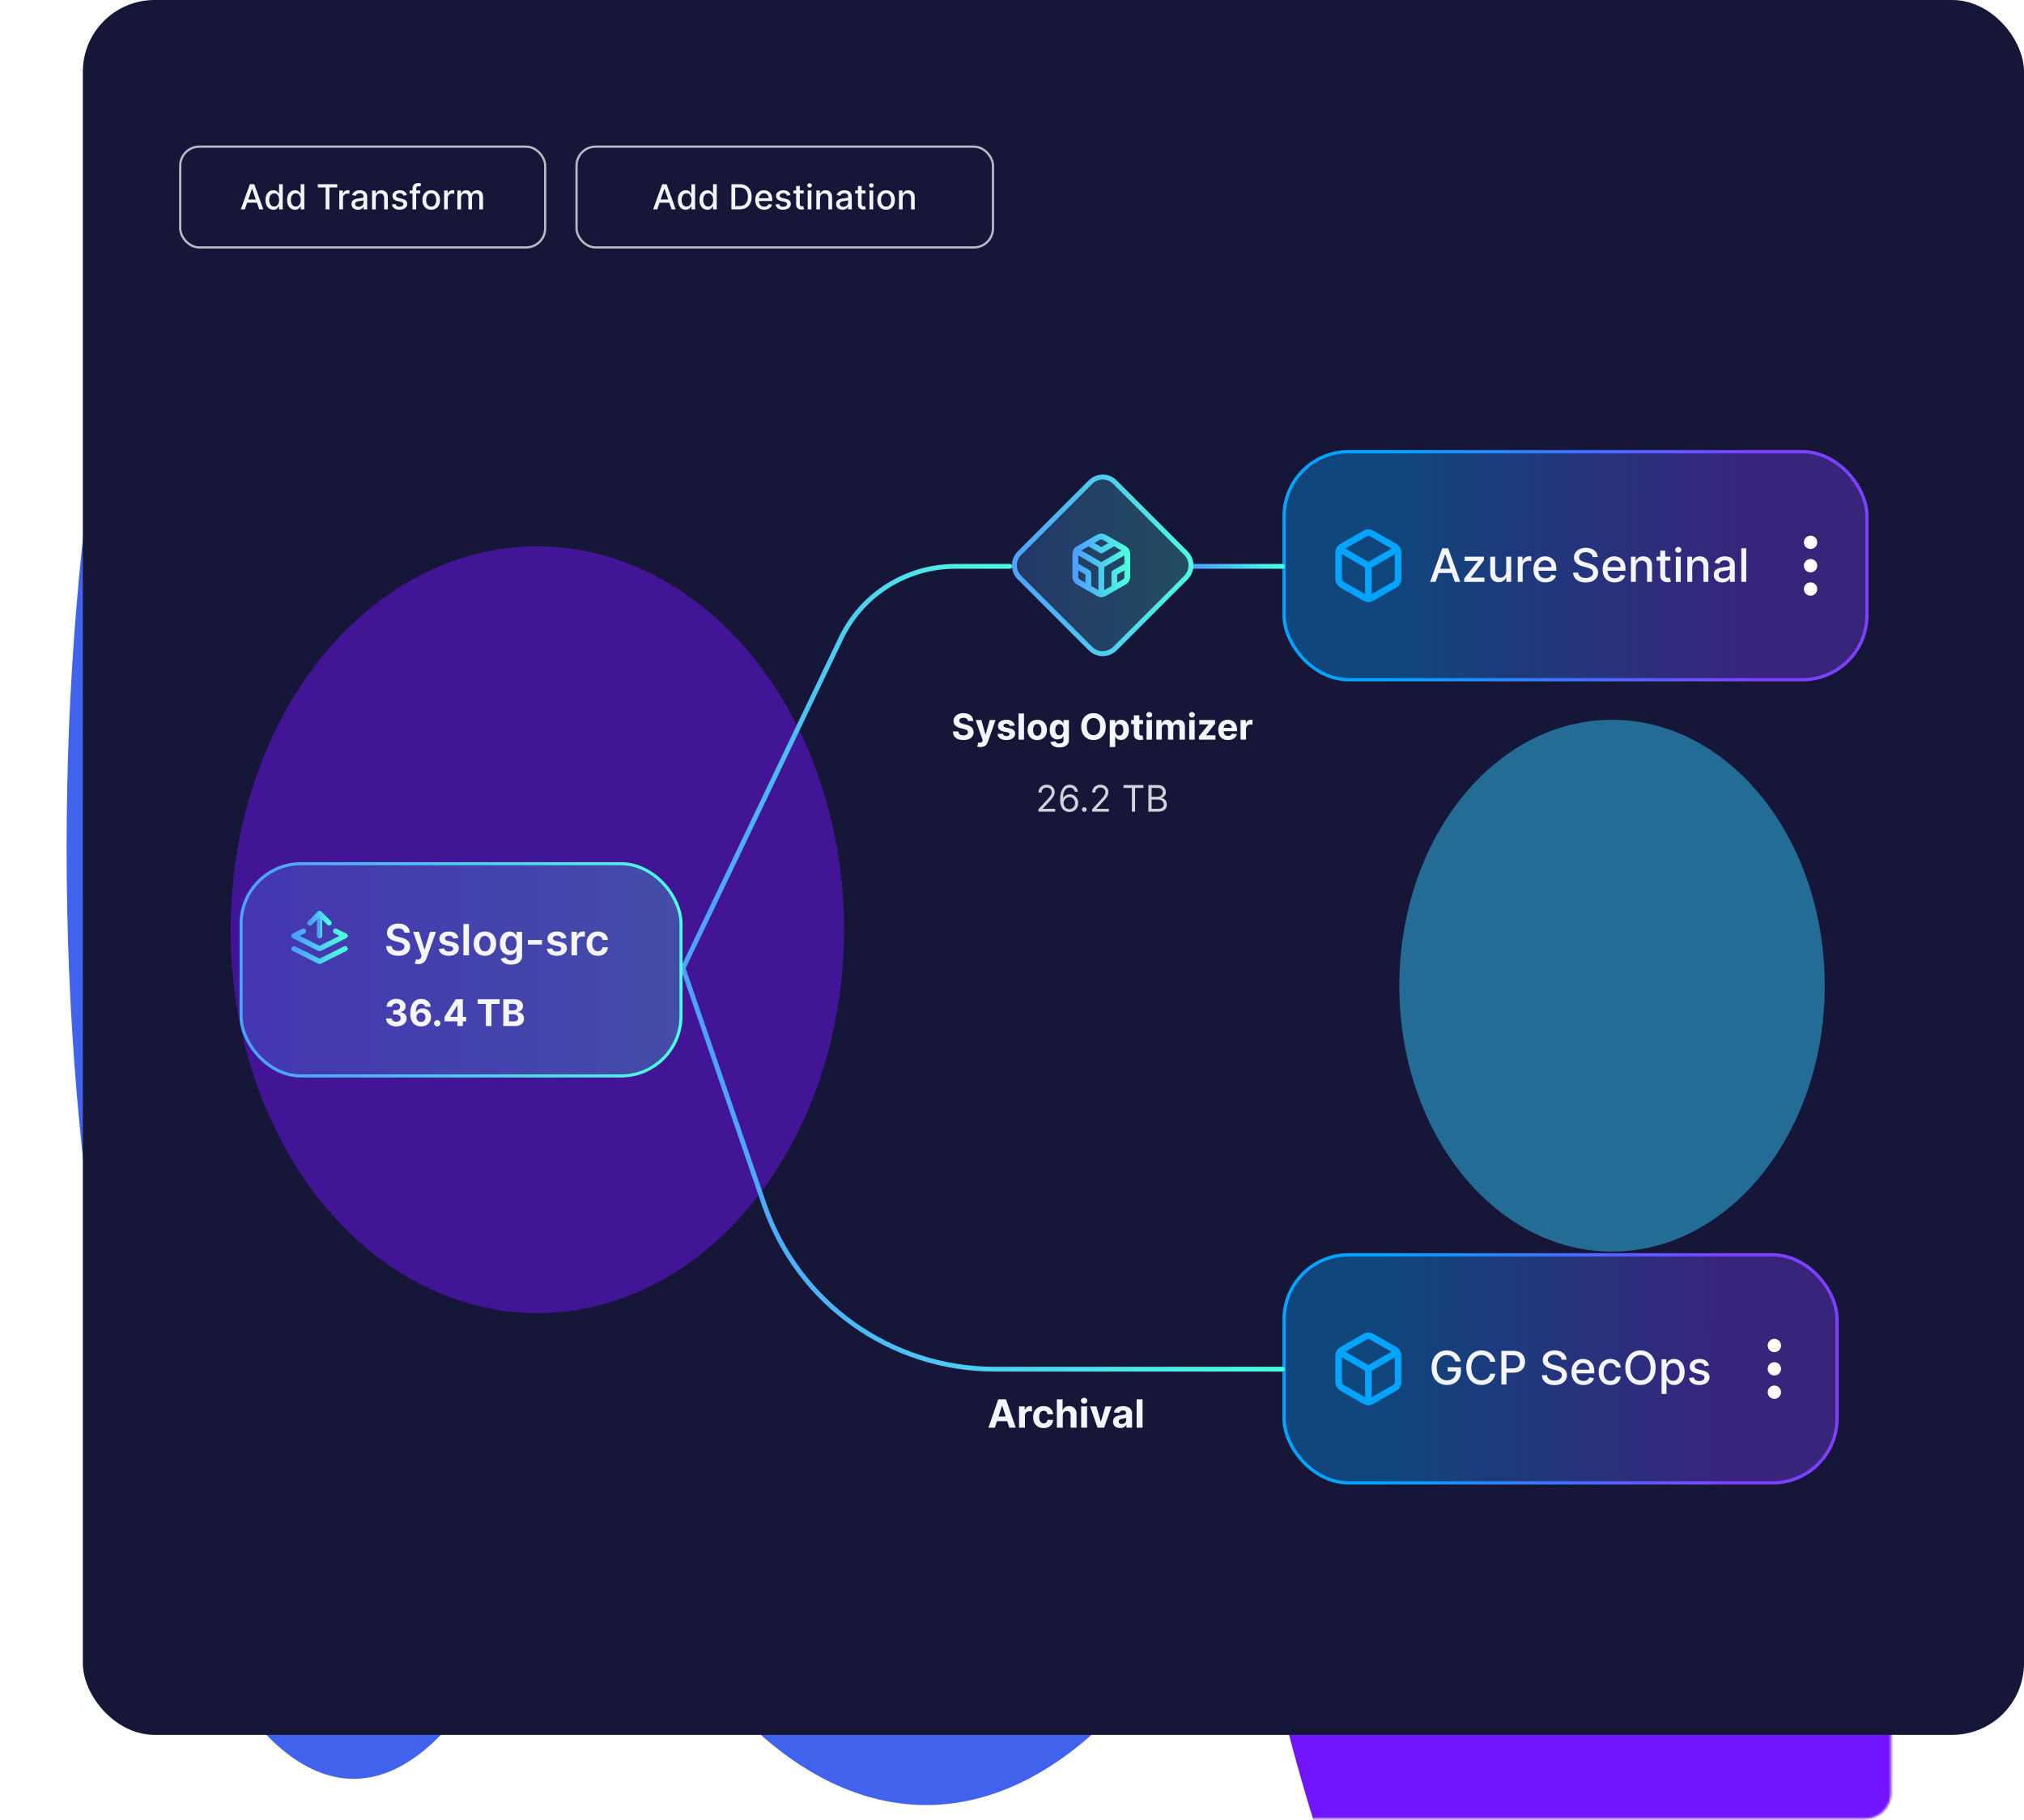 <svg width="904" height="813" viewBox="0 0 904 813" fill="none" xmlns="http://www.w3.org/2000/svg" xmlns:xlink="http://www.w3.org/1999/xlink">
<mask id="mask0_16521_12813" style="mask-type:alpha" maskUnits="userSpaceOnUse" x="0" y="44" width="845" height="769">
<rect y="44" width="844.625" height="768.304" rx="11.464" fill="#0E1330"/>
</mask>
<g mask="url(#mask0_16521_12813)">
<g filter="url(#filter0_f_16521_12813)">
<ellipse cx="157.944" cy="378.911" rx="128.202" ry="415.583" fill="#4162EC"/>
</g>
<g filter="url(#filter1_f_16521_12813)">
<ellipse cx="413.661" cy="390.5" rx="193.857" ry="415.698" fill="#4162EC"/>
</g>
<g filter="url(#filter2_f_16521_12813)">
<ellipse cx="718.326" cy="381.995" rx="187.123" ry="606.581" fill="#7214FF"/>
</g>
</g>
<g clip-path="url(#clip0_16521_12813)">
<rect x="37" width="867" height="774.851" rx="32.052" fill="#161638"/>
<rect x="37" width="867" height="774.851" rx="32.052"/>
<g opacity="0.48" filter="url(#filter3_f_16521_12813)">
<ellipse cx="720" cy="440.25" rx="95" ry="118.75" fill="#32CAFD"/>
</g>
<g opacity="0.48" filter="url(#filter4_f_16521_12813)">
<ellipse cx="240" cy="415.25" rx="137" ry="171.25" fill="#7214FF"/>
</g>
<rect x="80.5" y="65.5" width="163" height="45" rx="8.5" stroke="white" stroke-opacity="0.7"/>
<path d="M109.356 93.5H107.558L111.599 82.272H113.556L117.596 93.5H115.798L112.624 84.311H112.536L109.356 93.5ZM109.658 89.103H115.491V90.529H109.658V89.103ZM122.103 93.665C121.423 93.665 120.816 93.491 120.283 93.144C119.753 92.793 119.336 92.294 119.033 91.647C118.733 90.996 118.583 90.216 118.583 89.306C118.583 88.396 118.735 87.617 119.038 86.971C119.345 86.324 119.765 85.828 120.299 85.485C120.833 85.141 121.438 84.969 122.114 84.969C122.636 84.969 123.057 85.057 123.375 85.233C123.696 85.404 123.945 85.605 124.12 85.836C124.299 86.066 124.438 86.269 124.537 86.444H124.636V82.272H126.275V93.5H124.674V92.19H124.537C124.438 92.369 124.296 92.573 124.109 92.804C123.927 93.034 123.674 93.235 123.353 93.407C123.031 93.579 122.614 93.665 122.103 93.665ZM122.465 92.266C122.936 92.266 123.334 92.142 123.66 91.894C123.989 91.641 124.237 91.292 124.405 90.847C124.577 90.401 124.663 89.882 124.663 89.29C124.663 88.705 124.579 88.193 124.411 87.754C124.243 87.316 123.996 86.974 123.671 86.729C123.345 86.484 122.943 86.362 122.465 86.362C121.971 86.362 121.56 86.49 121.231 86.746C120.902 87.002 120.654 87.351 120.485 87.793C120.321 88.235 120.239 88.734 120.239 89.29C120.239 89.852 120.323 90.359 120.491 90.808C120.659 91.258 120.908 91.614 121.237 91.877C121.569 92.137 121.978 92.266 122.465 92.266ZM131.767 93.665C131.087 93.665 130.48 93.491 129.947 93.144C129.417 92.793 129 92.294 128.697 91.647C128.397 90.996 128.247 90.216 128.247 89.306C128.247 88.396 128.399 87.617 128.702 86.971C129.009 86.324 129.429 85.828 129.963 85.485C130.497 85.141 131.102 84.969 131.778 84.969C132.3 84.969 132.721 85.057 133.039 85.233C133.36 85.404 133.609 85.605 133.784 85.836C133.963 86.066 134.102 86.269 134.201 86.444H134.3V82.272H135.939V93.5H134.338V92.19H134.201C134.102 92.369 133.96 92.573 133.773 92.804C133.591 93.034 133.338 93.235 133.017 93.407C132.695 93.579 132.278 93.665 131.767 93.665ZM132.129 92.266C132.6 92.266 132.998 92.142 133.324 91.894C133.653 91.641 133.901 91.292 134.069 90.847C134.241 90.401 134.327 89.882 134.327 89.29C134.327 88.705 134.243 88.193 134.075 87.754C133.907 87.316 133.66 86.974 133.335 86.729C133.009 86.484 132.607 86.362 132.129 86.362C131.635 86.362 131.224 86.49 130.895 86.746C130.566 87.002 130.318 87.351 130.149 87.793C129.985 88.235 129.903 88.734 129.903 89.29C129.903 89.852 129.987 90.359 130.155 90.808C130.323 91.258 130.572 91.614 130.901 91.877C131.233 92.137 131.643 92.266 132.129 92.266ZM141.942 83.73V82.272H150.632V83.73H147.128V93.5H145.44V83.73H141.942ZM151.546 93.5V85.079H153.13V86.417H153.218C153.371 85.964 153.642 85.607 154.029 85.348C154.42 85.085 154.863 84.953 155.356 84.953C155.458 84.953 155.579 84.957 155.718 84.964C155.86 84.971 155.972 84.98 156.052 84.991V86.559C155.987 86.541 155.87 86.521 155.701 86.499C155.533 86.473 155.365 86.461 155.197 86.461C154.81 86.461 154.464 86.543 154.161 86.707C153.861 86.868 153.624 87.093 153.448 87.382C153.273 87.667 153.185 87.992 153.185 88.358V93.5H151.546ZM159.846 93.686C159.312 93.686 158.83 93.588 158.399 93.39C157.967 93.189 157.626 92.899 157.374 92.519C157.125 92.138 157.001 91.672 157.001 91.121C157.001 90.645 157.092 90.254 157.275 89.947C157.458 89.64 157.704 89.397 158.015 89.218C158.326 89.039 158.673 88.904 159.057 88.813C159.44 88.721 159.831 88.652 160.23 88.604C160.734 88.546 161.144 88.498 161.458 88.462C161.772 88.421 162.001 88.358 162.143 88.27C162.286 88.182 162.357 88.04 162.357 87.842V87.804C162.357 87.325 162.222 86.954 161.951 86.691C161.685 86.428 161.286 86.296 160.756 86.296C160.204 86.296 159.769 86.419 159.451 86.663C159.137 86.905 158.92 87.173 158.799 87.469L157.258 87.118C157.441 86.607 157.708 86.194 158.059 85.879C158.413 85.561 158.821 85.331 159.281 85.189C159.742 85.043 160.226 84.969 160.734 84.969C161.071 84.969 161.427 85.01 161.803 85.09C162.183 85.167 162.538 85.309 162.867 85.518C163.2 85.726 163.472 86.024 163.684 86.411C163.896 86.795 164.002 87.294 164.002 87.908V93.5H162.401V92.349H162.335C162.229 92.561 162.07 92.769 161.858 92.974C161.646 93.178 161.374 93.348 161.041 93.484C160.709 93.619 160.31 93.686 159.846 93.686ZM160.202 92.371C160.656 92.371 161.043 92.281 161.365 92.102C161.69 91.923 161.937 91.689 162.105 91.4C162.277 91.108 162.363 90.795 162.363 90.463V89.377C162.304 89.436 162.191 89.491 162.023 89.542C161.858 89.589 161.67 89.631 161.458 89.668C161.246 89.701 161.039 89.732 160.838 89.761C160.637 89.787 160.469 89.808 160.334 89.827C160.016 89.867 159.726 89.935 159.462 90.03C159.203 90.125 158.995 90.262 158.837 90.441C158.684 90.616 158.607 90.85 158.607 91.143C158.607 91.548 158.757 91.855 159.057 92.064C159.356 92.268 159.738 92.371 160.202 92.371ZM167.824 88.5V93.5H166.185V85.079H167.759V86.45H167.863C168.056 86.004 168.36 85.646 168.773 85.375C169.189 85.105 169.714 84.969 170.346 84.969C170.92 84.969 171.423 85.09 171.854 85.331C172.285 85.569 172.62 85.923 172.857 86.395C173.095 86.866 173.214 87.449 173.214 88.144V93.5H171.574V88.341C171.574 87.731 171.415 87.254 171.097 86.91C170.779 86.563 170.343 86.389 169.787 86.389C169.407 86.389 169.069 86.472 168.773 86.636C168.48 86.8 168.248 87.042 168.077 87.36C167.908 87.674 167.824 88.054 167.824 88.5ZM181.722 87.135L180.236 87.398C180.174 87.208 180.076 87.027 179.94 86.855C179.809 86.684 179.63 86.543 179.403 86.433C179.177 86.324 178.893 86.269 178.553 86.269C178.089 86.269 177.702 86.373 177.391 86.581C177.08 86.786 176.925 87.051 176.925 87.376C176.925 87.658 177.029 87.884 177.238 88.056C177.446 88.228 177.782 88.368 178.246 88.478L179.584 88.785C180.359 88.964 180.936 89.24 181.316 89.613C181.697 89.986 181.887 90.47 181.887 91.066C181.887 91.57 181.74 92.02 181.448 92.415C181.159 92.806 180.755 93.113 180.236 93.335C179.721 93.558 179.124 93.67 178.444 93.67C177.501 93.67 176.731 93.469 176.136 93.067C175.54 92.661 175.174 92.085 175.039 91.34L176.624 91.099C176.722 91.512 176.925 91.824 177.232 92.036C177.539 92.245 177.939 92.349 178.433 92.349C178.97 92.349 179.399 92.237 179.721 92.014C180.043 91.788 180.204 91.512 180.204 91.186C180.204 90.923 180.105 90.702 179.907 90.523C179.714 90.344 179.416 90.209 179.014 90.117L177.588 89.805C176.803 89.626 176.222 89.341 175.845 88.95C175.472 88.559 175.286 88.063 175.286 87.464C175.286 86.967 175.425 86.532 175.703 86.159C175.98 85.786 176.364 85.496 176.854 85.287C177.344 85.075 177.905 84.969 178.537 84.969C179.447 84.969 180.163 85.167 180.686 85.561C181.209 85.953 181.554 86.477 181.722 87.135ZM187.697 85.079V86.395H182.938V85.079H187.697ZM184.243 93.5V84.103C184.243 83.577 184.358 83.14 184.588 82.793C184.818 82.442 185.124 82.181 185.504 82.009C185.884 81.834 186.297 81.746 186.743 81.746C187.072 81.746 187.353 81.773 187.587 81.828C187.821 81.879 187.994 81.927 188.108 81.971L187.724 83.297C187.647 83.275 187.549 83.25 187.428 83.221C187.307 83.188 187.161 83.171 186.989 83.171C186.591 83.171 186.306 83.27 186.134 83.467C185.966 83.665 185.882 83.95 185.882 84.323V93.5H184.243ZM192.603 93.67C191.814 93.67 191.125 93.489 190.536 93.127C189.948 92.765 189.491 92.259 189.166 91.609C188.841 90.958 188.678 90.198 188.678 89.328C188.678 88.454 188.841 87.691 189.166 87.036C189.491 86.382 189.948 85.874 190.536 85.512C191.125 85.15 191.814 84.969 192.603 84.969C193.393 84.969 194.082 85.15 194.67 85.512C195.259 85.874 195.715 86.382 196.041 87.036C196.366 87.691 196.529 88.454 196.529 89.328C196.529 90.198 196.366 90.958 196.041 91.609C195.715 92.259 195.259 92.765 194.67 93.127C194.082 93.489 193.393 93.67 192.603 93.67ZM192.609 92.294C193.12 92.294 193.544 92.159 193.881 91.888C194.217 91.618 194.465 91.258 194.626 90.808C194.791 90.359 194.873 89.863 194.873 89.322C194.873 88.785 194.791 88.292 194.626 87.842C194.465 87.389 194.217 87.025 193.881 86.751C193.544 86.477 193.12 86.34 192.609 86.34C192.093 86.34 191.666 86.477 191.326 86.751C190.99 87.025 190.739 87.389 190.575 87.842C190.414 88.292 190.334 88.785 190.334 89.322C190.334 89.863 190.414 90.359 190.575 90.808C190.739 91.258 190.99 91.618 191.326 91.888C191.666 92.159 192.093 92.294 192.609 92.294ZM198.358 93.5V85.079H199.943V86.417H200.031C200.184 85.964 200.454 85.607 200.842 85.348C201.233 85.085 201.675 84.953 202.169 84.953C202.271 84.953 202.392 84.957 202.53 84.964C202.673 84.971 202.784 84.98 202.865 84.991V86.559C202.799 86.541 202.682 86.521 202.514 86.499C202.346 86.473 202.178 86.461 202.01 86.461C201.622 86.461 201.277 86.543 200.973 86.707C200.674 86.868 200.436 87.093 200.261 87.382C200.085 87.667 199.998 87.992 199.998 88.358V93.5H198.358ZM204.283 93.5V85.079H205.857V86.45H205.961C206.137 85.986 206.423 85.624 206.822 85.364C207.22 85.101 207.697 84.969 208.253 84.969C208.816 84.969 209.287 85.101 209.667 85.364C210.051 85.627 210.334 85.989 210.517 86.45H210.605C210.806 86 211.125 85.642 211.564 85.375C212.003 85.105 212.525 84.969 213.132 84.969C213.896 84.969 214.519 85.209 215.002 85.688C215.488 86.166 215.731 86.888 215.731 87.853V93.5H214.091V88.007C214.091 87.436 213.936 87.023 213.625 86.768C213.315 86.512 212.944 86.384 212.513 86.384C211.979 86.384 211.564 86.548 211.268 86.877C210.972 87.203 210.824 87.621 210.824 88.133V93.5H209.19V87.903C209.19 87.446 209.048 87.078 208.763 86.8C208.477 86.523 208.107 86.384 207.65 86.384C207.339 86.384 207.052 86.466 206.789 86.631C206.529 86.791 206.319 87.016 206.158 87.305C206.001 87.594 205.923 87.928 205.923 88.308V93.5H204.283Z" fill="#F5F5FE"/>
<rect x="257.5" y="65.5" width="186" height="45" rx="8.5" stroke="white" stroke-opacity="0.7"/>
<path d="M293.537 93.5H291.739L295.779 82.272H297.736L301.777 93.5H299.979L296.804 84.311H296.717L293.537 93.5ZM293.838 89.103H299.672V90.529H293.838V89.103ZM306.283 93.665C305.603 93.665 304.997 93.491 304.463 93.144C303.933 92.793 303.517 92.294 303.213 91.647C302.913 90.996 302.764 90.216 302.764 89.306C302.764 88.396 302.915 87.617 303.219 86.971C303.526 86.324 303.946 85.828 304.48 85.485C305.013 85.141 305.618 84.969 306.294 84.969C306.817 84.969 307.237 85.057 307.555 85.233C307.877 85.404 308.125 85.605 308.301 85.836C308.48 86.066 308.619 86.269 308.717 86.444H308.816V82.272H310.455V93.5H308.855V92.19H308.717C308.619 92.369 308.476 92.573 308.29 92.804C308.107 93.034 307.855 93.235 307.533 93.407C307.212 93.579 306.795 93.665 306.283 93.665ZM306.645 92.266C307.117 92.266 307.515 92.142 307.84 91.894C308.169 91.641 308.418 91.292 308.586 90.847C308.758 90.401 308.844 89.882 308.844 89.29C308.844 88.705 308.76 88.193 308.591 87.754C308.423 87.316 308.177 86.974 307.851 86.729C307.526 86.484 307.124 86.362 306.645 86.362C306.152 86.362 305.741 86.49 305.412 86.746C305.083 87.002 304.834 87.351 304.666 87.793C304.502 88.235 304.419 88.734 304.419 89.29C304.419 89.852 304.503 90.359 304.671 90.808C304.84 91.258 305.088 91.614 305.417 91.877C305.75 92.137 306.159 92.266 306.645 92.266ZM315.947 93.665C315.268 93.665 314.661 93.491 314.127 93.144C313.597 92.793 313.181 92.294 312.877 91.647C312.578 90.996 312.428 90.216 312.428 89.306C312.428 88.396 312.579 87.617 312.883 86.971C313.19 86.324 313.61 85.828 314.144 85.485C314.677 85.141 315.282 84.969 315.958 84.969C316.481 84.969 316.901 85.057 317.219 85.233C317.541 85.404 317.789 85.605 317.965 85.836C318.144 86.066 318.283 86.269 318.382 86.444H318.48V82.272H320.119V93.5H318.519V92.19H318.382C318.283 92.369 318.14 92.573 317.954 92.804C317.771 93.034 317.519 93.235 317.197 93.407C316.876 93.579 316.459 93.665 315.947 93.665ZM316.309 92.266C316.781 92.266 317.179 92.142 317.504 91.894C317.833 91.641 318.082 91.292 318.25 90.847C318.422 90.401 318.508 89.882 318.508 89.29C318.508 88.705 318.424 88.193 318.255 87.754C318.087 87.316 317.841 86.974 317.515 86.729C317.19 86.484 316.788 86.362 316.309 86.362C315.816 86.362 315.405 86.49 315.076 86.746C314.747 87.002 314.498 87.351 314.33 87.793C314.166 88.235 314.083 88.734 314.083 89.29C314.083 89.852 314.167 90.359 314.336 90.808C314.504 91.258 314.752 91.614 315.081 91.877C315.414 92.137 315.823 92.266 316.309 92.266ZM330.311 93.5H326.676V82.272H330.426C331.526 82.272 332.471 82.497 333.261 82.946C334.05 83.392 334.655 84.034 335.075 84.871C335.499 85.704 335.711 86.704 335.711 87.87C335.711 89.039 335.497 90.044 335.07 90.885C334.646 91.725 334.032 92.373 333.228 92.826C332.424 93.275 331.452 93.5 330.311 93.5ZM328.37 92.02H330.218C331.073 92.02 331.784 91.859 332.351 91.537C332.917 91.212 333.341 90.742 333.623 90.128C333.904 89.511 334.045 88.758 334.045 87.87C334.045 86.989 333.904 86.241 333.623 85.627C333.345 85.013 332.93 84.547 332.378 84.229C331.826 83.911 331.141 83.752 330.322 83.752H328.37V92.02ZM341.316 93.67C340.486 93.67 339.771 93.493 339.172 93.138C338.576 92.78 338.116 92.277 337.79 91.63C337.469 90.98 337.308 90.218 337.308 89.344C337.308 88.482 337.469 87.722 337.79 87.064C338.116 86.406 338.569 85.892 339.15 85.523C339.735 85.154 340.418 84.969 341.201 84.969C341.676 84.969 342.136 85.048 342.582 85.205C343.028 85.362 343.428 85.609 343.783 85.945C344.137 86.281 344.417 86.718 344.622 87.256C344.826 87.789 344.929 88.438 344.929 89.202V89.783H338.235V88.555H343.322C343.322 88.124 343.234 87.742 343.059 87.409C342.884 87.073 342.637 86.808 342.319 86.614C342.005 86.42 341.635 86.324 341.211 86.324C340.751 86.324 340.349 86.437 340.005 86.663C339.665 86.886 339.402 87.179 339.216 87.541C339.033 87.899 338.942 88.288 338.942 88.708V89.668C338.942 90.231 339.04 90.71 339.238 91.104C339.439 91.499 339.718 91.8 340.077 92.009C340.435 92.213 340.853 92.316 341.332 92.316C341.643 92.316 341.926 92.272 342.182 92.184C342.438 92.093 342.659 91.958 342.845 91.778C343.032 91.599 343.174 91.378 343.273 91.115L344.824 91.395C344.7 91.852 344.477 92.252 344.156 92.595C343.838 92.935 343.437 93.2 342.955 93.39C342.476 93.577 341.93 93.67 341.316 93.67ZM353.058 87.135L351.572 87.398C351.51 87.208 351.411 87.027 351.276 86.855C351.144 86.684 350.965 86.543 350.738 86.433C350.512 86.324 350.229 86.269 349.889 86.269C349.425 86.269 349.037 86.373 348.726 86.581C348.416 86.786 348.26 87.051 348.26 87.376C348.26 87.658 348.365 87.884 348.573 88.056C348.781 88.228 349.118 88.368 349.582 88.478L350.919 88.785C351.694 88.964 352.272 89.24 352.652 89.613C353.032 89.986 353.222 90.47 353.222 91.066C353.222 91.57 353.076 92.02 352.783 92.415C352.495 92.806 352.091 93.113 351.572 93.335C351.056 93.558 350.459 93.67 349.779 93.67C348.836 93.67 348.067 93.469 347.471 93.067C346.875 92.661 346.51 92.085 346.375 91.34L347.959 91.099C348.058 91.512 348.26 91.824 348.567 92.036C348.874 92.245 349.275 92.349 349.768 92.349C350.305 92.349 350.735 92.237 351.056 92.014C351.378 91.788 351.539 91.512 351.539 91.186C351.539 90.923 351.44 90.702 351.243 90.523C351.049 90.344 350.751 90.209 350.349 90.117L348.924 89.805C348.138 89.626 347.557 89.341 347.18 88.95C346.808 88.559 346.621 88.063 346.621 87.464C346.621 86.967 346.76 86.532 347.038 86.159C347.316 85.786 347.699 85.496 348.189 85.287C348.679 85.075 349.24 84.969 349.872 84.969C350.782 84.969 351.499 85.167 352.021 85.561C352.544 85.953 352.889 86.477 353.058 87.135ZM358.955 85.079V86.395H354.355V85.079H358.955ZM355.589 83.062H357.228V91.028C357.228 91.345 357.276 91.585 357.371 91.746C357.466 91.903 357.588 92.011 357.738 92.069C357.892 92.124 358.058 92.151 358.237 92.151C358.369 92.151 358.484 92.142 358.582 92.124C358.681 92.106 358.758 92.091 358.813 92.08L359.109 93.434C359.014 93.471 358.878 93.507 358.703 93.544C358.528 93.584 358.308 93.606 358.045 93.61C357.614 93.617 357.212 93.54 356.839 93.379C356.466 93.219 356.165 92.97 355.934 92.634C355.704 92.297 355.589 91.875 355.589 91.367V83.062ZM360.768 93.5V85.079H362.408V93.5H360.768ZM361.596 83.78C361.311 83.78 361.066 83.685 360.862 83.495C360.661 83.301 360.56 83.071 360.56 82.804C360.56 82.533 360.661 82.303 360.862 82.113C361.066 81.919 361.311 81.823 361.596 81.823C361.881 81.823 362.124 81.919 362.325 82.113C362.53 82.303 362.632 82.533 362.632 82.804C362.632 83.071 362.53 83.301 362.325 83.495C362.124 83.685 361.881 83.78 361.596 83.78ZM366.252 88.5V93.5H364.613V85.079H366.186V86.45H366.291C366.484 86.004 366.788 85.646 367.201 85.375C367.617 85.105 368.142 84.969 368.774 84.969C369.348 84.969 369.85 85.09 370.282 85.331C370.713 85.569 371.047 85.923 371.285 86.395C371.523 86.866 371.641 87.449 371.641 88.144V93.5H370.002V88.341C370.002 87.731 369.843 87.254 369.525 86.91C369.207 86.563 368.77 86.389 368.215 86.389C367.835 86.389 367.497 86.472 367.201 86.636C366.908 86.8 366.676 87.042 366.504 87.36C366.336 87.674 366.252 88.054 366.252 88.5ZM376.29 93.686C375.757 93.686 375.274 93.588 374.843 93.39C374.412 93.189 374.07 92.899 373.818 92.519C373.569 92.138 373.445 91.672 373.445 91.121C373.445 90.645 373.536 90.254 373.719 89.947C373.902 89.64 374.149 89.397 374.459 89.218C374.77 89.039 375.117 88.904 375.501 88.813C375.885 88.721 376.276 88.652 376.674 88.604C377.179 88.546 377.588 88.498 377.902 88.462C378.217 88.421 378.445 88.358 378.588 88.27C378.73 88.182 378.801 88.04 378.801 87.842V87.804C378.801 87.325 378.666 86.954 378.396 86.691C378.129 86.428 377.73 86.296 377.201 86.296C376.649 86.296 376.214 86.419 375.896 86.663C375.581 86.905 375.364 87.173 375.243 87.469L373.703 87.118C373.886 86.607 374.152 86.194 374.503 85.879C374.858 85.561 375.265 85.331 375.726 85.189C376.186 85.043 376.671 84.969 377.179 84.969C377.515 84.969 377.871 85.01 378.248 85.09C378.628 85.167 378.982 85.309 379.311 85.518C379.644 85.726 379.916 86.024 380.128 86.411C380.34 86.795 380.446 87.294 380.446 87.908V93.5H378.845V92.349H378.779C378.673 92.561 378.514 92.769 378.302 92.974C378.09 93.178 377.818 93.348 377.486 93.484C377.153 93.619 376.755 93.686 376.29 93.686ZM376.647 92.371C377.1 92.371 377.487 92.281 377.809 92.102C378.134 91.923 378.381 91.689 378.549 91.4C378.721 91.108 378.807 90.795 378.807 90.463V89.377C378.748 89.436 378.635 89.491 378.467 89.542C378.302 89.589 378.114 89.631 377.902 89.668C377.69 89.701 377.484 89.732 377.283 89.761C377.082 89.787 376.914 89.808 376.778 89.827C376.46 89.867 376.17 89.935 375.907 90.03C375.647 90.125 375.439 90.262 375.282 90.441C375.128 90.616 375.051 90.85 375.051 91.143C375.051 91.548 375.201 91.855 375.501 92.064C375.801 92.268 376.183 92.371 376.647 92.371ZM386.56 85.079V86.395H381.961V85.079H386.56ZM383.194 83.062H384.833V91.028C384.833 91.345 384.881 91.585 384.976 91.746C385.071 91.903 385.193 92.011 385.343 92.069C385.497 92.124 385.663 92.151 385.842 92.151C385.974 92.151 386.089 92.142 386.187 92.124C386.286 92.106 386.363 92.091 386.418 92.08L386.714 93.434C386.619 93.471 386.484 93.507 386.308 93.544C386.133 93.584 385.913 93.606 385.65 93.61C385.219 93.617 384.817 93.54 384.444 93.379C384.071 93.219 383.77 92.97 383.54 92.634C383.309 92.297 383.194 91.875 383.194 91.367V83.062ZM388.374 93.5V85.079H390.013V93.5H388.374ZM389.201 83.78C388.916 83.78 388.671 83.685 388.467 83.495C388.266 83.301 388.165 83.071 388.165 82.804C388.165 82.533 388.266 82.303 388.467 82.113C388.671 81.919 388.916 81.823 389.201 81.823C389.487 81.823 389.73 81.919 389.931 82.113C390.135 82.303 390.238 82.533 390.238 82.804C390.238 83.071 390.135 83.301 389.931 83.495C389.73 83.685 389.487 83.78 389.201 83.78ZM395.765 93.67C394.976 93.67 394.287 93.489 393.698 93.127C393.11 92.765 392.653 92.259 392.328 91.609C392.002 90.958 391.84 90.198 391.84 89.328C391.84 88.454 392.002 87.691 392.328 87.036C392.653 86.382 393.11 85.874 393.698 85.512C394.287 85.15 394.976 84.969 395.765 84.969C396.555 84.969 397.244 85.15 397.832 85.512C398.42 85.874 398.877 86.382 399.203 87.036C399.528 87.691 399.691 88.454 399.691 89.328C399.691 90.198 399.528 90.958 399.203 91.609C398.877 92.259 398.42 92.765 397.832 93.127C397.244 93.489 396.555 93.67 395.765 93.67ZM395.771 92.294C396.282 92.294 396.706 92.159 397.043 91.888C397.379 91.618 397.627 91.258 397.788 90.808C397.953 90.359 398.035 89.863 398.035 89.322C398.035 88.785 397.953 88.292 397.788 87.842C397.627 87.389 397.379 87.025 397.043 86.751C396.706 86.477 396.282 86.34 395.771 86.34C395.255 86.34 394.828 86.477 394.488 86.751C394.152 87.025 393.901 87.389 393.737 87.842C393.576 88.292 393.495 88.785 393.495 89.322C393.495 89.863 393.576 90.359 393.737 90.808C393.901 91.258 394.152 91.618 394.488 91.888C394.828 92.159 395.255 92.294 395.771 92.294ZM403.16 88.5V93.5H401.52V85.079H403.094V86.45H403.198C403.392 86.004 403.695 85.646 404.108 85.375C404.525 85.105 405.049 84.969 405.681 84.969C406.255 84.969 406.758 85.09 407.189 85.331C407.62 85.569 407.955 85.923 408.192 86.395C408.43 86.866 408.549 87.449 408.549 88.144V93.5H406.909V88.341C406.909 87.731 406.75 87.254 406.433 86.91C406.115 86.563 405.678 86.389 405.122 86.389C404.742 86.389 404.404 86.472 404.108 86.636C403.816 86.8 403.584 87.042 403.412 87.36C403.244 87.674 403.16 88.054 403.16 88.5Z" fill="#F5F5FE"/>
<rect x="573.535" y="201.738" width="260.307" height="101.845" rx="28.782" fill="url(#paint0_linear_16521_12813)" fill-opacity="0.34"/>
<rect x="573.535" y="201.738" width="260.307" height="101.845" rx="28.782" stroke="url(#paint1_linear_16521_12813)" stroke-width="1.476"/>
<path d="M598.289 245.221L611.175 252.675L624.06 245.221M611.175 267.539V252.66M624.459 258.564V246.756C624.458 246.239 624.322 245.73 624.063 245.282C623.803 244.834 623.431 244.462 622.983 244.203L612.651 238.299C612.202 238.04 611.693 237.903 611.175 237.903C610.657 237.903 610.147 238.04 609.699 238.299L599.367 244.203C598.918 244.462 598.546 244.834 598.287 245.282C598.028 245.73 597.891 246.239 597.891 246.756V258.564C597.891 259.082 598.028 259.591 598.287 260.039C598.546 260.487 598.918 260.859 599.367 261.118L609.699 267.022C610.147 267.281 610.657 267.417 611.175 267.417C611.693 267.417 612.202 267.281 612.651 267.022L622.983 261.118C623.431 260.859 623.803 260.487 624.063 260.039C624.322 259.591 624.458 259.082 624.459 258.564Z" stroke="#02A4FF" stroke-width="2.952" stroke-linecap="round" stroke-linejoin="round"/>
<path d="M641.178 259.9H638.771L644.18 244.872H646.799L652.208 259.9H649.801L645.552 247.602H645.434L641.178 259.9ZM641.582 254.015H649.39V255.923H641.582V254.015ZM653.967 259.9V258.396L660.072 250.64V250.537H654.165V248.629H662.809V250.229L656.939 257.89V257.992H663.015V259.9H653.967ZM672.743 255.226V248.629H674.945V259.9H672.787V257.948H672.67C672.411 258.55 671.995 259.052 671.422 259.453C670.855 259.849 670.148 260.047 669.302 260.047C668.578 260.047 667.937 259.888 667.379 259.57C666.826 259.247 666.391 258.77 666.073 258.139C665.76 257.508 665.603 256.728 665.603 255.798V248.629H667.797V255.534C667.797 256.302 668.01 256.914 668.436 257.369C668.861 257.824 669.414 258.051 670.094 258.051C670.505 258.051 670.914 257.948 671.32 257.743C671.731 257.538 672.071 257.227 672.34 256.811C672.614 256.395 672.748 255.867 672.743 255.226ZM677.893 259.9V248.629H680.014V250.42H680.131C680.336 249.813 680.698 249.336 681.217 248.989C681.74 248.636 682.332 248.46 682.993 248.46C683.13 248.46 683.291 248.465 683.477 248.475C683.668 248.485 683.817 248.497 683.925 248.512V250.61C683.837 250.586 683.68 250.559 683.455 250.53C683.23 250.495 683.005 250.478 682.78 250.478C682.261 250.478 681.799 250.588 681.393 250.808C680.992 251.024 680.674 251.325 680.439 251.711C680.204 252.093 680.087 252.528 680.087 253.017V259.9H677.893ZM690.278 260.128C689.167 260.128 688.211 259.891 687.408 259.416C686.611 258.937 685.995 258.264 685.559 257.398C685.129 256.527 684.914 255.507 684.914 254.338C684.914 253.184 685.129 252.166 685.559 251.285C685.995 250.405 686.601 249.718 687.379 249.223C688.162 248.729 689.077 248.482 690.124 248.482C690.76 248.482 691.376 248.587 691.973 248.798C692.57 249.008 693.105 249.338 693.58 249.788C694.054 250.239 694.429 250.823 694.703 251.542C694.977 252.257 695.114 253.125 695.114 254.147V254.925H686.154V253.281H692.963C692.963 252.704 692.846 252.193 692.611 251.748C692.376 251.298 692.046 250.943 691.621 250.684C691.2 250.424 690.706 250.295 690.138 250.295C689.522 250.295 688.984 250.446 688.524 250.75C688.069 251.048 687.717 251.44 687.467 251.924C687.223 252.403 687.1 252.924 687.1 253.487V254.771C687.1 255.524 687.232 256.165 687.497 256.694C687.766 257.222 688.14 257.626 688.619 257.904C689.099 258.178 689.659 258.315 690.3 258.315C690.716 258.315 691.095 258.257 691.437 258.139C691.78 258.017 692.076 257.836 692.325 257.596C692.575 257.357 692.765 257.061 692.897 256.708L694.974 257.083C694.808 257.694 694.509 258.23 694.079 258.69C693.653 259.145 693.118 259.499 692.472 259.754C691.831 260.003 691.1 260.128 690.278 260.128ZM711.389 248.82C711.311 248.125 710.988 247.587 710.421 247.205C709.853 246.819 709.139 246.626 708.278 246.626C707.662 246.626 707.128 246.724 706.678 246.919C706.228 247.11 705.879 247.374 705.629 247.712C705.384 248.044 705.262 248.424 705.262 248.849C705.262 249.206 705.345 249.515 705.512 249.774C705.683 250.033 705.905 250.251 706.179 250.427C706.458 250.598 706.757 250.742 707.075 250.86C707.393 250.972 707.698 251.065 707.992 251.139L709.46 251.52C709.939 251.638 710.431 251.797 710.934 251.997C711.438 252.198 711.906 252.462 712.336 252.79C712.767 253.118 713.114 253.524 713.378 254.008C713.647 254.492 713.782 255.072 713.782 255.747C713.782 256.598 713.562 257.354 713.121 258.014C712.686 258.675 712.052 259.196 711.221 259.578C710.394 259.959 709.393 260.15 708.219 260.15C707.094 260.15 706.121 259.971 705.299 259.614C704.477 259.257 703.834 258.751 703.369 258.095C702.904 257.435 702.647 256.652 702.598 255.747H704.873C704.917 256.29 705.093 256.743 705.402 257.105C705.715 257.462 706.113 257.728 706.598 257.904C707.087 258.076 707.623 258.161 708.205 258.161C708.846 258.161 709.415 258.061 709.914 257.86C710.418 257.655 710.815 257.371 711.103 257.009C711.392 256.642 711.536 256.214 711.536 255.725C711.536 255.28 711.409 254.915 711.155 254.632C710.905 254.348 710.565 254.113 710.135 253.927C709.709 253.741 709.227 253.577 708.689 253.436L706.913 252.951C705.71 252.623 704.756 252.142 704.051 251.506C703.352 250.87 703.002 250.028 703.002 248.981C703.002 248.115 703.237 247.36 703.706 246.714C704.176 246.068 704.812 245.567 705.614 245.209C706.417 244.847 707.322 244.666 708.329 244.666C709.347 244.666 710.245 244.845 711.023 245.202C711.805 245.559 712.422 246.051 712.872 246.677C713.322 247.298 713.557 248.013 713.576 248.82H711.389ZM721.173 260.128C720.062 260.128 719.106 259.891 718.304 259.416C717.506 258.937 716.89 258.264 716.455 257.398C716.024 256.527 715.809 255.507 715.809 254.338C715.809 253.184 716.024 252.166 716.455 251.285C716.89 250.405 717.497 249.718 718.274 249.223C719.057 248.729 719.972 248.482 721.019 248.482C721.655 248.482 722.271 248.587 722.868 248.798C723.465 249.008 724.001 249.338 724.475 249.788C724.95 250.239 725.324 250.823 725.598 251.542C725.872 252.257 726.009 253.125 726.009 254.147V254.925H717.049V253.281H723.859C723.859 252.704 723.741 252.193 723.506 251.748C723.272 251.298 722.941 250.943 722.516 250.684C722.095 250.424 721.601 250.295 721.034 250.295C720.417 250.295 719.879 250.446 719.419 250.75C718.964 251.048 718.612 251.44 718.362 251.924C718.118 252.403 717.996 252.924 717.996 253.487V254.771C717.996 255.524 718.128 256.165 718.392 256.694C718.661 257.222 719.035 257.626 719.515 257.904C719.994 258.178 720.554 258.315 721.195 258.315C721.611 258.315 721.99 258.257 722.332 258.139C722.675 258.017 722.971 257.836 723.22 257.596C723.47 257.357 723.661 257.061 723.793 256.708L725.869 257.083C725.703 257.694 725.405 258.23 724.974 258.69C724.549 259.145 724.013 259.499 723.367 259.754C722.726 260.003 721.995 260.128 721.173 260.128ZM730.637 253.208V259.9H728.443V248.629H730.549V250.464H730.689C730.948 249.867 731.354 249.387 731.907 249.025C732.465 248.663 733.167 248.482 734.013 248.482C734.781 248.482 735.454 248.644 736.031 248.967C736.608 249.285 737.056 249.759 737.374 250.39C737.692 251.021 737.851 251.802 737.851 252.731V259.9H735.657V252.995C735.657 252.178 735.444 251.54 735.018 251.08C734.593 250.615 734.008 250.383 733.264 250.383C732.756 250.383 732.303 250.493 731.907 250.713C731.515 250.933 731.205 251.256 730.975 251.682C730.75 252.102 730.637 252.611 730.637 253.208ZM746.055 248.629V250.39H739.898V248.629H746.055ZM741.549 245.929H743.743V256.591C743.743 257.017 743.807 257.337 743.934 257.552C744.061 257.763 744.225 257.907 744.426 257.985C744.631 258.059 744.854 258.095 745.093 258.095C745.27 258.095 745.424 258.083 745.556 258.059C745.688 258.034 745.791 258.014 745.864 258L746.26 259.812C746.133 259.861 745.952 259.91 745.717 259.959C745.482 260.013 745.189 260.042 744.837 260.047C744.259 260.057 743.721 259.954 743.222 259.739C742.723 259.524 742.32 259.191 742.011 258.741C741.703 258.291 741.549 257.726 741.549 257.046V245.929ZM748.482 259.9V248.629H750.676V259.9H748.482ZM749.59 246.89C749.208 246.89 748.88 246.763 748.607 246.508C748.337 246.249 748.203 245.941 748.203 245.584C748.203 245.222 748.337 244.914 748.607 244.659C748.88 244.4 749.208 244.27 749.59 244.27C749.971 244.27 750.297 244.4 750.566 244.659C750.84 244.914 750.977 245.222 750.977 245.584C750.977 245.941 750.84 246.249 750.566 246.508C750.297 246.763 749.971 246.89 749.59 246.89ZM755.822 253.208V259.9H753.628V248.629H755.734V250.464H755.873C756.132 249.867 756.538 249.387 757.091 249.025C757.649 248.663 758.351 248.482 759.197 248.482C759.965 248.482 760.638 248.644 761.215 248.967C761.792 249.285 762.24 249.759 762.558 250.39C762.876 251.021 763.035 251.802 763.035 252.731V259.9H760.841V252.995C760.841 252.178 760.628 251.54 760.203 251.08C759.777 250.615 759.192 250.383 758.449 250.383C757.94 250.383 757.487 250.493 757.091 250.713C756.7 250.933 756.389 251.256 756.159 251.682C755.934 252.102 755.822 252.611 755.822 253.208ZM769.258 260.15C768.544 260.15 767.898 260.018 767.321 259.754C766.743 259.485 766.286 259.096 765.948 258.587C765.616 258.078 765.449 257.454 765.449 256.716C765.449 256.08 765.572 255.556 765.816 255.145C766.061 254.734 766.391 254.409 766.807 254.169C767.223 253.93 767.687 253.749 768.201 253.626C768.715 253.504 769.238 253.411 769.771 253.347C770.447 253.269 770.994 253.206 771.415 253.157C771.836 253.103 772.142 253.017 772.332 252.9C772.523 252.782 772.619 252.592 772.619 252.327V252.276C772.619 251.635 772.438 251.139 772.076 250.786C771.719 250.434 771.185 250.258 770.476 250.258C769.737 250.258 769.155 250.422 768.729 250.75C768.309 251.073 768.018 251.432 767.856 251.828L765.794 251.359C766.039 250.674 766.396 250.121 766.866 249.7C767.34 249.275 767.886 248.967 768.502 248.776C769.118 248.58 769.767 248.482 770.447 248.482C770.897 248.482 771.374 248.536 771.878 248.644C772.386 248.746 772.861 248.937 773.301 249.216C773.746 249.495 774.111 249.894 774.394 250.412C774.678 250.926 774.82 251.594 774.82 252.416V259.9H772.677V258.359H772.589C772.447 258.643 772.235 258.922 771.951 259.196C771.667 259.47 771.303 259.697 770.858 259.878C770.412 260.059 769.879 260.15 769.258 260.15ZM769.735 258.389C770.341 258.389 770.86 258.269 771.29 258.029C771.726 257.789 772.056 257.476 772.281 257.09C772.511 256.699 772.626 256.28 772.626 255.835V254.382C772.548 254.46 772.396 254.534 772.171 254.602C771.951 254.666 771.699 254.722 771.415 254.771C771.131 254.815 770.855 254.857 770.586 254.896C770.317 254.93 770.092 254.959 769.911 254.984C769.485 255.038 769.096 255.128 768.744 255.255C768.397 255.383 768.118 255.566 767.908 255.806C767.702 256.041 767.599 256.354 767.599 256.745C767.599 257.288 767.8 257.699 768.201 257.978C768.602 258.252 769.113 258.389 769.735 258.389ZM779.937 244.872V259.9H777.742V244.872H779.937Z" fill="#F5F5FE"/>
<circle cx="808.675" cy="242.232" r="2.979" fill="white"/>
<circle cx="808.675" cy="252.66" r="2.979" fill="white"/>
<circle cx="808.675" cy="263.088" r="2.979" fill="white"/>
<rect x="573.535" y="560.453" width="246.968" height="101.845" rx="28.782" fill="url(#paint2_linear_16521_12813)" fill-opacity="0.34"/>
<rect x="573.535" y="560.453" width="246.968" height="101.845" rx="28.782" stroke="url(#paint3_linear_16521_12813)" stroke-width="1.476"/>
<path d="M598.289 603.936L611.175 611.39L624.06 603.936M611.175 626.253V611.375M624.459 617.279V605.471C624.458 604.954 624.322 604.445 624.063 603.997C623.803 603.549 623.431 603.177 622.983 602.918L612.651 597.014C612.202 596.755 611.693 596.618 611.175 596.618C610.657 596.618 610.147 596.755 609.699 597.014L599.367 602.918C598.918 603.177 598.546 603.549 598.287 603.997C598.028 604.445 597.891 604.954 597.891 605.471V617.279C597.891 617.797 598.028 618.305 598.287 618.754C598.546 619.202 598.918 619.574 599.367 619.833L609.699 625.737C610.147 625.996 610.657 626.132 611.175 626.132C611.693 626.132 612.202 625.996 612.651 625.737L622.983 619.833C623.431 619.574 623.803 619.202 624.063 618.754C624.322 618.305 624.458 617.797 624.459 617.279Z" stroke="#02A4FF" stroke-width="2.952" stroke-linecap="round" stroke-linejoin="round"/>
<path d="M650.08 608.094C649.938 607.649 649.747 607.25 649.507 606.898C649.272 606.541 648.991 606.238 648.663 605.988C648.335 605.734 647.961 605.541 647.541 605.409C647.125 605.276 646.667 605.21 646.168 605.21C645.322 605.21 644.559 605.428 643.879 605.864C643.199 606.299 642.661 606.937 642.264 607.779C641.873 608.615 641.677 609.64 641.677 610.853C641.677 612.072 641.876 613.101 642.272 613.943C642.668 614.784 643.211 615.423 643.901 615.858C644.591 616.293 645.376 616.511 646.256 616.511C647.073 616.511 647.785 616.345 648.392 616.012C649.003 615.679 649.475 615.21 649.808 614.603C650.146 613.992 650.314 613.273 650.314 612.446L650.901 612.556H646.601V610.685H652.508V612.394C652.508 613.657 652.239 614.752 651.701 615.682C651.168 616.607 650.429 617.321 649.485 617.825C648.546 618.329 647.47 618.58 646.256 618.58C644.896 618.58 643.703 618.267 642.675 617.641C641.653 617.015 640.856 616.127 640.283 614.977C639.711 613.823 639.425 612.453 639.425 610.868C639.425 609.67 639.591 608.593 639.924 607.639C640.256 606.685 640.723 605.876 641.325 605.21C641.932 604.54 642.644 604.029 643.461 603.677C644.282 603.32 645.18 603.141 646.154 603.141C646.966 603.141 647.722 603.261 648.421 603.501C649.126 603.74 649.752 604.08 650.3 604.521C650.852 604.961 651.31 605.484 651.672 606.091C652.034 606.693 652.279 607.36 652.406 608.094H650.08ZM667.869 608.234H665.579C665.491 607.745 665.327 607.314 665.088 606.942C664.848 606.57 664.555 606.255 664.207 605.996C663.86 605.736 663.471 605.541 663.04 605.409C662.615 605.276 662.162 605.21 661.683 605.21C660.817 605.21 660.042 605.428 659.357 605.864C658.677 606.299 658.139 606.937 657.742 607.779C657.351 608.62 657.155 609.648 657.155 610.861C657.155 612.084 657.351 613.116 657.742 613.957C658.139 614.799 658.679 615.435 659.364 615.865C660.049 616.296 660.819 616.511 661.676 616.511C662.15 616.511 662.6 616.448 663.026 616.32C663.456 616.188 663.845 615.995 664.193 615.741C664.54 615.486 664.833 615.176 665.073 614.809C665.318 614.437 665.486 614.011 665.579 613.532L667.869 613.539C667.747 614.278 667.509 614.958 667.157 615.579C666.81 616.196 666.362 616.729 665.814 617.179C665.271 617.624 664.65 617.969 663.95 618.214C663.251 618.458 662.488 618.58 661.661 618.58C660.36 618.58 659.2 618.272 658.183 617.656C657.165 617.035 656.363 616.147 655.776 614.992C655.194 613.838 654.902 612.46 654.902 610.861C654.902 609.256 655.196 607.879 655.783 606.729C656.37 605.575 657.172 604.689 658.19 604.073C659.208 603.452 660.364 603.141 661.661 603.141C662.458 603.141 663.202 603.256 663.892 603.486C664.586 603.711 665.21 604.044 665.763 604.484C666.316 604.919 666.773 605.453 667.135 606.084C667.497 606.71 667.742 607.427 667.869 608.234ZM670.582 618.375V603.347H675.939C677.108 603.347 678.077 603.559 678.845 603.985C679.613 604.411 680.188 604.993 680.569 605.731C680.951 606.465 681.142 607.292 681.142 608.212C681.142 609.136 680.949 609.968 680.562 610.707C680.18 611.44 679.603 612.023 678.83 612.453C678.062 612.879 677.096 613.092 675.932 613.092H672.248V611.169H675.726C676.465 611.169 677.064 611.042 677.524 610.787C677.984 610.528 678.321 610.176 678.537 609.731C678.752 609.286 678.86 608.779 678.86 608.212C678.86 607.644 678.752 607.14 678.537 606.7C678.321 606.26 677.981 605.915 677.517 605.665C677.057 605.416 676.45 605.291 675.697 605.291H672.85V618.375H670.582ZM697.465 607.294C697.387 606.6 697.064 606.062 696.497 605.68C695.929 605.294 695.215 605.1 694.354 605.1C693.738 605.1 693.204 605.198 692.754 605.394C692.304 605.585 691.954 605.849 691.705 606.186C691.46 606.519 691.338 606.898 691.338 607.324C691.338 607.681 691.421 607.989 691.588 608.248C691.759 608.508 691.981 608.725 692.255 608.901C692.534 609.073 692.833 609.217 693.151 609.334C693.469 609.447 693.774 609.54 694.068 609.613L695.535 609.995C696.015 610.112 696.507 610.271 697.01 610.472C697.514 610.672 697.981 610.937 698.412 611.264C698.842 611.592 699.19 611.998 699.454 612.482C699.723 612.967 699.858 613.547 699.858 614.222C699.858 615.073 699.637 615.829 699.197 616.489C698.762 617.15 698.128 617.671 697.297 618.052C696.47 618.434 695.469 618.624 694.295 618.624C693.17 618.624 692.197 618.446 691.375 618.089C690.553 617.732 689.91 617.225 689.445 616.57C688.98 615.909 688.723 615.127 688.674 614.222H690.949C690.993 614.765 691.169 615.217 691.477 615.579C691.791 615.936 692.189 616.203 692.674 616.379C693.163 616.55 693.698 616.636 694.281 616.636C694.921 616.636 695.491 616.536 695.99 616.335C696.494 616.13 696.891 615.846 697.179 615.484C697.468 615.117 697.612 614.689 697.612 614.2C697.612 613.754 697.485 613.39 697.231 613.106C696.981 612.822 696.641 612.588 696.211 612.402C695.785 612.216 695.303 612.052 694.765 611.91L692.989 611.426C691.786 611.098 690.832 610.616 690.127 609.98C689.428 609.344 689.078 608.503 689.078 607.456C689.078 606.59 689.313 605.834 689.782 605.188C690.252 604.543 690.888 604.041 691.69 603.684C692.493 603.322 693.398 603.141 694.405 603.141C695.423 603.141 696.321 603.32 697.098 603.677C697.881 604.034 698.498 604.526 698.948 605.152C699.398 605.773 699.633 606.487 699.652 607.294H697.465ZM707.249 618.602C706.138 618.602 705.182 618.365 704.38 617.891C703.582 617.411 702.966 616.739 702.531 615.873C702.1 615.002 701.885 613.982 701.885 612.813C701.885 611.658 702.1 610.641 702.531 609.76C702.966 608.879 703.573 608.192 704.35 607.698C705.133 607.204 706.048 606.957 707.095 606.957C707.731 606.957 708.347 607.062 708.944 607.272C709.541 607.483 710.077 607.813 710.551 608.263C711.026 608.713 711.4 609.298 711.674 610.017C711.948 610.731 712.085 611.599 712.085 612.622V613.4H703.125V611.756H709.935C709.935 611.179 709.817 610.668 709.582 610.222C709.348 609.772 709.017 609.418 708.592 609.158C708.171 608.899 707.677 608.769 707.109 608.769C706.493 608.769 705.955 608.921 705.495 609.224C705.04 609.523 704.688 609.914 704.438 610.398C704.194 610.878 704.072 611.399 704.072 611.961V613.246C704.072 613.999 704.204 614.64 704.468 615.168C704.737 615.697 705.111 616.1 705.591 616.379C706.07 616.653 706.63 616.79 707.271 616.79C707.687 616.79 708.066 616.731 708.408 616.614C708.751 616.492 709.047 616.311 709.296 616.071C709.546 615.831 709.737 615.535 709.869 615.183L711.945 615.557C711.779 616.169 711.481 616.704 711.05 617.164C710.624 617.619 710.089 617.974 709.443 618.228C708.802 618.478 708.071 618.602 707.249 618.602ZM719.267 618.602C718.176 618.602 717.237 618.355 716.449 617.861C715.666 617.362 715.065 616.675 714.644 615.799C714.223 614.924 714.013 613.921 714.013 612.791C714.013 611.646 714.228 610.636 714.659 609.76C715.089 608.879 715.696 608.192 716.478 607.698C717.261 607.204 718.183 606.957 719.245 606.957C720.101 606.957 720.864 607.116 721.534 607.434C722.205 607.747 722.745 608.187 723.156 608.755C723.572 609.322 723.819 609.985 723.897 610.743H721.762C721.644 610.215 721.375 609.76 720.955 609.378C720.539 608.997 719.981 608.806 719.282 608.806C718.67 608.806 718.134 608.968 717.675 609.29C717.22 609.608 716.865 610.063 716.611 610.655C716.356 611.242 716.229 611.937 716.229 612.739C716.229 613.561 716.354 614.271 716.603 614.867C716.853 615.464 717.205 615.927 717.66 616.254C718.12 616.582 718.66 616.746 719.282 616.746C719.697 616.746 720.074 616.67 720.412 616.518C720.754 616.362 721.04 616.139 721.27 615.851C721.505 615.562 721.669 615.215 721.762 614.809H723.897C723.819 615.538 723.582 616.188 723.185 616.761C722.789 617.333 722.258 617.783 721.593 618.111C720.933 618.439 720.157 618.602 719.267 618.602ZM739.474 610.861C739.474 612.465 739.181 613.845 738.594 614.999C738.007 616.149 737.202 617.035 736.179 617.656C735.162 618.272 734.005 618.58 732.708 618.58C731.407 618.58 730.245 618.272 729.223 617.656C728.205 617.035 727.403 616.147 726.816 614.992C726.229 613.838 725.935 612.46 725.935 610.861C725.935 609.256 726.229 607.879 726.816 606.729C727.403 605.575 728.205 604.689 729.223 604.073C730.245 603.452 731.407 603.141 732.708 603.141C734.005 603.141 735.162 603.452 736.179 604.073C737.202 604.689 738.007 605.575 738.594 606.729C739.181 607.879 739.474 609.256 739.474 610.861ZM737.229 610.861C737.229 609.638 737.031 608.608 736.634 607.771C736.243 606.93 735.705 606.294 735.02 605.864C734.34 605.428 733.569 605.21 732.708 605.21C731.843 605.21 731.07 605.428 730.39 605.864C729.71 606.294 729.172 606.93 728.775 607.771C728.384 608.608 728.188 609.638 728.188 610.861C728.188 612.084 728.384 613.116 728.775 613.957C729.172 614.794 729.71 615.43 730.39 615.865C731.07 616.296 731.843 616.511 732.708 616.511C733.569 616.511 734.34 616.296 735.02 615.865C735.705 615.43 736.243 614.794 736.634 613.957C737.031 613.116 737.229 612.084 737.229 610.861ZM742.125 622.602V607.104H744.268V608.931H744.451C744.579 608.696 744.762 608.425 745.002 608.116C745.241 607.808 745.574 607.539 746 607.309C746.425 607.074 746.988 606.957 747.687 606.957C748.597 606.957 749.409 607.187 750.124 607.647C750.838 608.107 751.398 608.769 751.804 609.635C752.215 610.501 752.421 611.543 752.421 612.761C752.421 613.979 752.217 615.024 751.811 615.895C751.405 616.761 750.848 617.428 750.138 617.898C749.429 618.363 748.619 618.595 747.709 618.595C747.025 618.595 746.464 618.48 746.029 618.25C745.599 618.02 745.261 617.751 745.016 617.443C744.772 617.135 744.583 616.861 744.451 616.621H744.319V622.602H742.125ZM744.275 612.739C744.275 613.532 744.39 614.227 744.62 614.823C744.85 615.42 745.183 615.887 745.618 616.225C746.053 616.558 746.587 616.724 747.218 616.724C747.873 616.724 748.421 616.55 748.862 616.203C749.302 615.851 749.634 615.374 749.86 614.772C750.089 614.17 750.204 613.493 750.204 612.739C750.204 611.996 750.092 611.328 749.867 610.736C749.647 610.144 749.314 609.677 748.869 609.334C748.429 608.992 747.878 608.821 747.218 608.821C746.582 608.821 746.044 608.985 745.603 609.312C745.168 609.64 744.838 610.098 744.613 610.685C744.388 611.272 744.275 611.957 744.275 612.739ZM763.325 609.855L761.336 610.208C761.253 609.953 761.121 609.711 760.94 609.481C760.764 609.251 760.524 609.063 760.221 608.916C759.918 608.769 759.538 608.696 759.084 608.696C758.462 608.696 757.944 608.835 757.528 609.114C757.112 609.388 756.904 609.743 756.904 610.178C756.904 610.555 757.044 610.858 757.322 611.088C757.601 611.318 758.051 611.507 758.673 611.653L760.463 612.064C761.5 612.304 762.273 612.673 762.782 613.172C763.291 613.671 763.545 614.319 763.545 615.117C763.545 615.792 763.349 616.394 762.958 616.922C762.572 617.446 762.031 617.856 761.336 618.155C760.647 618.453 759.847 618.602 758.937 618.602C757.675 618.602 756.645 618.333 755.847 617.795C755.05 617.252 754.561 616.482 754.38 615.484L756.5 615.161C756.633 615.714 756.904 616.132 757.315 616.416C757.726 616.695 758.262 616.834 758.922 616.834C759.641 616.834 760.216 616.685 760.647 616.386C761.077 616.083 761.292 615.714 761.292 615.278C761.292 614.926 761.16 614.63 760.896 614.39C760.637 614.151 760.238 613.97 759.7 613.847L757.792 613.429C756.74 613.189 755.962 612.808 755.458 612.284C754.959 611.761 754.71 611.098 754.71 610.296C754.71 609.63 754.896 609.048 755.268 608.549C755.639 608.05 756.153 607.661 756.809 607.383C757.464 607.099 758.215 606.957 759.061 606.957C760.28 606.957 761.238 607.221 761.938 607.749C762.638 608.273 763.1 608.975 763.325 609.855Z" fill="#F5F5FE"/>
<circle cx="792.503" cy="600.947" r="2.979" fill="white"/>
<circle cx="792.503" cy="611.375" r="2.979" fill="white"/>
<circle cx="792.503" cy="621.803" r="2.979" fill="white"/>
<path d="M444.36 637.639H441.492L445.861 624.983H449.309L453.672 637.639H450.805L447.635 627.875H447.536L444.36 637.639ZM444.18 632.664H450.953V634.753H444.18V632.664ZM455.146 637.639V628.147H457.698V629.803H457.797C457.97 629.214 458.26 628.769 458.668 628.468C459.076 628.164 459.545 628.011 460.077 628.011C460.209 628.011 460.351 628.019 460.503 628.036C460.656 628.052 460.79 628.075 460.905 628.104V630.44C460.781 630.403 460.61 630.37 460.392 630.341C460.174 630.312 459.974 630.298 459.793 630.298C459.405 630.298 459.059 630.382 458.755 630.551C458.454 630.716 458.215 630.946 458.038 631.243C457.865 631.54 457.778 631.882 457.778 632.269V637.639H455.146ZM466.113 637.824C465.14 637.824 464.304 637.618 463.604 637.206C462.908 636.79 462.372 636.213 461.997 635.476C461.626 634.738 461.441 633.89 461.441 632.93C461.441 631.958 461.628 631.105 462.003 630.372C462.382 629.634 462.92 629.06 463.616 628.648C464.312 628.232 465.14 628.024 466.1 628.024C466.928 628.024 467.653 628.174 468.275 628.475C468.897 628.775 469.39 629.198 469.752 629.741C470.115 630.285 470.315 630.924 470.352 631.657H467.868C467.798 631.183 467.612 630.802 467.311 630.514C467.015 630.221 466.626 630.075 466.144 630.075C465.736 630.075 465.379 630.186 465.075 630.409C464.774 630.627 464.539 630.946 464.37 631.367C464.201 631.787 464.117 632.296 464.117 632.893C464.117 633.498 464.199 634.013 464.364 634.438C464.533 634.862 464.77 635.185 465.075 635.408C465.379 635.63 465.736 635.742 466.144 635.742C466.444 635.742 466.714 635.68 466.953 635.556C467.196 635.433 467.396 635.253 467.552 635.019C467.713 634.78 467.818 634.493 467.868 634.16H470.352C470.311 634.885 470.113 635.523 469.758 636.075C469.408 636.623 468.924 637.052 468.306 637.361C467.688 637.67 466.957 637.824 466.113 637.824ZM474.67 632.151V637.639H472.037V624.983H474.595V629.822H474.707C474.921 629.261 475.267 628.823 475.745 628.506C476.223 628.184 476.822 628.024 477.543 628.024C478.202 628.024 478.777 628.168 479.267 628.456C479.761 628.74 480.145 629.15 480.416 629.686C480.692 630.217 480.828 630.854 480.824 631.595V637.639H478.192V632.065C478.196 631.48 478.048 631.025 477.747 630.699C477.45 630.374 477.034 630.211 476.499 630.211C476.14 630.211 475.823 630.287 475.547 630.44C475.275 630.592 475.061 630.815 474.904 631.107C474.752 631.395 474.674 631.744 474.67 632.151ZM482.896 637.639V628.147H485.528V637.639H482.896ZM484.218 626.924C483.827 626.924 483.491 626.794 483.211 626.534C482.935 626.271 482.797 625.955 482.797 625.589C482.797 625.226 482.935 624.915 483.211 624.656C483.491 624.392 483.827 624.26 484.218 624.26C484.61 624.26 484.943 624.392 485.219 624.656C485.499 624.915 485.64 625.226 485.64 625.589C485.64 625.955 485.499 626.271 485.219 626.534C484.943 626.794 484.61 626.924 484.218 626.924ZM496.486 628.147L493.168 637.639H490.202L486.883 628.147H489.664L491.635 634.938H491.734L493.699 628.147H496.486ZM500.285 637.818C499.679 637.818 499.139 637.713 498.666 637.503C498.192 637.289 497.817 636.973 497.541 636.557C497.269 636.137 497.133 635.614 497.133 634.988C497.133 634.46 497.23 634.018 497.424 633.659C497.617 633.301 497.881 633.012 498.215 632.794C498.548 632.576 498.927 632.411 499.352 632.3C499.78 632.188 500.229 632.11 500.699 632.065C501.251 632.007 501.696 631.954 502.034 631.904C502.371 631.851 502.616 631.772 502.769 631.669C502.921 631.566 502.998 631.414 502.998 631.212V631.175C502.998 630.784 502.874 630.481 502.627 630.267C502.384 630.052 502.038 629.945 501.589 629.945C501.115 629.945 500.738 630.05 500.458 630.26C500.178 630.466 499.992 630.726 499.902 631.039L497.467 630.841C497.591 630.265 497.834 629.766 498.196 629.346C498.559 628.922 499.026 628.596 499.599 628.37C500.176 628.139 500.843 628.024 501.601 628.024C502.128 628.024 502.633 628.085 503.115 628.209C503.601 628.332 504.032 628.524 504.406 628.784C504.785 629.043 505.084 629.377 505.302 629.785C505.521 630.188 505.63 630.672 505.63 631.237V637.639H503.133V636.322H503.059C502.907 636.619 502.703 636.881 502.448 637.107C502.192 637.33 501.885 637.505 501.527 637.632C501.168 637.756 500.754 637.818 500.285 637.818ZM501.039 636.001C501.426 636.001 501.768 635.925 502.064 635.772C502.361 635.616 502.594 635.406 502.763 635.142C502.932 634.879 503.016 634.58 503.016 634.246V633.239C502.934 633.292 502.82 633.342 502.676 633.387C502.536 633.428 502.378 633.468 502.2 633.505C502.023 633.538 501.846 633.569 501.669 633.597C501.492 633.622 501.331 633.645 501.187 633.665C500.878 633.711 500.608 633.783 500.377 633.882C500.147 633.98 499.968 634.114 499.84 634.283C499.712 634.448 499.648 634.654 499.648 634.901C499.648 635.26 499.778 635.534 500.038 635.723C500.301 635.908 500.635 636.001 501.039 636.001ZM510.305 624.983V637.639H507.672V624.983H510.305Z" fill="#F5F5FE"/>
<path d="M375.59 285.13L376.557 285.593L375.59 285.13ZM450.994 254.017C451.586 254.017 452.067 253.537 452.067 252.944C452.067 252.352 451.586 251.872 450.994 251.872V252.944V254.017ZM304.555 433.508L305.522 433.971L376.557 285.593L375.59 285.13L374.623 284.667L303.587 433.045L304.555 433.508ZM426.684 252.944V254.017H450.994V252.944V251.872H426.684V252.944ZM375.59 285.13L376.557 285.593C385.796 266.297 405.29 254.017 426.684 254.017V252.944V251.872C404.464 251.872 384.218 264.626 374.623 284.667L375.59 285.13Z" fill="url(#paint4_linear_16521_12813)"/>
<path d="M572.764 254.017C573.356 254.017 573.837 253.537 573.837 252.944C573.837 252.352 573.356 251.872 572.764 251.872L572.764 252.944L572.764 254.017ZM532.609 252.944L532.609 254.017L572.764 254.017L572.764 252.944L572.764 251.872L532.609 251.872L532.609 252.944Z" fill="url(#paint5_linear_16521_12813)"/>
<path d="M341.351 538.079L342.365 537.73L341.351 538.079ZM572.798 610.446C573.39 610.446 573.871 610.926 573.871 611.519C573.871 612.111 573.39 612.591 572.798 612.591V611.519V610.446ZM304.953 432.069L305.967 431.721L342.365 537.73L341.351 538.079L340.337 538.427L303.939 432.417L304.953 432.069ZM444.214 611.519V610.446H572.798V611.519V612.591H444.214V611.519ZM341.351 538.079L342.365 537.73C357.302 581.233 398.219 610.446 444.214 610.446V611.519V612.591C397.303 612.591 355.57 582.796 340.337 538.427L341.351 538.079Z" fill="url(#paint6_linear_16521_12813)"/>
<rect x="107.687" y="385.755" width="196.472" height="94.801" rx="26.792" fill="url(#paint7_linear_16521_12813)" fill-opacity="0.24" stroke="url(#paint8_linear_16521_12813)" stroke-width="1.374"/>
<path d="M180.568 416.532C180.505 415.936 180.236 415.471 179.762 415.139C179.293 414.806 178.683 414.64 177.932 414.64C177.403 414.64 176.95 414.72 176.572 414.879C176.194 415.039 175.905 415.255 175.705 415.528C175.504 415.801 175.402 416.113 175.397 416.464C175.397 416.755 175.463 417.008 175.596 417.222C175.732 417.436 175.917 417.618 176.149 417.769C176.381 417.914 176.638 418.037 176.921 418.137C177.203 418.238 177.488 418.322 177.775 418.39L179.086 418.718C179.614 418.841 180.122 419.007 180.609 419.217C181.101 419.426 181.541 419.69 181.928 420.009C182.319 420.328 182.629 420.713 182.857 421.163C183.084 421.614 183.198 422.142 183.198 422.748C183.198 423.568 182.989 424.29 182.57 424.913C182.151 425.533 181.545 426.018 180.753 426.368C179.965 426.714 179.011 426.888 177.891 426.888C176.802 426.888 175.857 426.719 175.056 426.382C174.259 426.045 173.635 425.553 173.184 424.907C172.738 424.26 172.497 423.472 172.46 422.543H174.953C174.99 423.03 175.14 423.436 175.404 423.759C175.668 424.082 176.012 424.324 176.436 424.483C176.864 424.643 177.342 424.722 177.87 424.722C178.421 424.722 178.904 424.64 179.318 424.476C179.737 424.308 180.065 424.076 180.302 423.78C180.539 423.479 180.659 423.128 180.664 422.728C180.659 422.363 180.552 422.063 180.343 421.826C180.133 421.585 179.84 421.384 179.462 421.225C179.088 421.061 178.651 420.915 178.15 420.788L176.559 420.378C175.407 420.082 174.496 419.633 173.826 419.032C173.162 418.427 172.829 417.623 172.829 416.621C172.829 415.797 173.052 415.075 173.499 414.456C173.949 413.836 174.562 413.356 175.336 413.014C176.11 412.668 176.987 412.495 177.966 412.495C178.959 412.495 179.828 412.668 180.575 413.014C181.326 413.356 181.916 413.832 182.344 414.442C182.772 415.048 182.993 415.744 183.007 416.532H180.568ZM186.885 430.61C186.548 430.61 186.236 430.583 185.949 430.528C185.667 430.478 185.441 430.419 185.273 430.351L185.847 428.424C186.206 428.529 186.527 428.579 186.81 428.575C187.092 428.57 187.34 428.481 187.554 428.308C187.773 428.14 187.957 427.857 188.108 427.461L188.319 426.894L184.515 416.184H187.138L189.556 424.107H189.665L192.09 416.184H194.72L190.519 427.946C190.323 428.502 190.064 428.978 189.74 429.374C189.417 429.775 189.021 430.08 188.552 430.289C188.087 430.503 187.532 430.61 186.885 430.61ZM204.723 418.957L202.469 419.203C202.405 418.975 202.294 418.761 202.134 418.561C201.98 418.361 201.77 418.199 201.506 418.076C201.242 417.953 200.919 417.892 200.536 417.892C200.022 417.892 199.589 418.003 199.238 418.226C198.892 418.449 198.721 418.739 198.726 419.094C198.721 419.399 198.833 419.647 199.061 419.838C199.293 420.03 199.675 420.187 200.208 420.31L201.998 420.692C202.991 420.906 203.728 421.245 204.211 421.71C204.698 422.174 204.944 422.782 204.949 423.534C204.944 424.194 204.751 424.777 204.368 425.282C203.99 425.783 203.464 426.175 202.79 426.457C202.116 426.74 201.342 426.881 200.468 426.881C199.184 426.881 198.15 426.612 197.367 426.075C196.583 425.533 196.117 424.779 195.966 423.814L198.378 423.581C198.487 424.055 198.719 424.413 199.074 424.654C199.43 424.895 199.892 425.016 200.461 425.016C201.048 425.016 201.52 424.895 201.875 424.654C202.235 424.413 202.415 424.114 202.415 423.759C202.415 423.459 202.298 423.21 202.066 423.015C201.838 422.819 201.483 422.668 201.001 422.564L199.211 422.188C198.205 421.979 197.46 421.626 196.977 421.129C196.495 420.628 196.256 419.995 196.26 419.23C196.256 418.584 196.431 418.024 196.786 417.55C197.146 417.072 197.644 416.703 198.282 416.443C198.924 416.179 199.664 416.047 200.502 416.047C201.731 416.047 202.699 416.309 203.405 416.833C204.115 417.356 204.555 418.065 204.723 418.957ZM209.46 412.687V426.676H206.988V412.687H209.46ZM216.58 426.881C215.555 426.881 214.667 426.655 213.916 426.204C213.164 425.754 212.581 425.123 212.167 424.312C211.757 423.502 211.552 422.555 211.552 421.471C211.552 420.387 211.757 419.438 212.167 418.622C212.581 417.807 213.164 417.174 213.916 416.723C214.667 416.273 215.555 416.047 216.58 416.047C217.604 416.047 218.492 416.273 219.244 416.723C219.995 417.174 220.576 417.807 220.985 418.622C221.4 419.438 221.607 420.387 221.607 421.471C221.607 422.555 221.4 423.502 220.985 424.312C220.576 425.123 219.995 425.754 219.244 426.204C218.492 426.655 217.604 426.881 216.58 426.881ZM216.593 424.9C217.149 424.9 217.613 424.747 217.987 424.442C218.36 424.132 218.638 423.718 218.82 423.199C219.007 422.68 219.1 422.101 219.1 421.464C219.1 420.822 219.007 420.241 218.82 419.722C218.638 419.198 218.36 418.782 217.987 418.472C217.613 418.162 217.149 418.008 216.593 418.008C216.024 418.008 215.55 418.162 215.173 418.472C214.799 418.782 214.519 419.198 214.332 419.722C214.15 420.241 214.059 420.822 214.059 421.464C214.059 422.101 214.15 422.68 214.332 423.199C214.519 423.718 214.799 424.132 215.173 424.442C215.55 424.747 216.024 424.9 216.593 424.9ZM228.269 430.829C227.381 430.829 226.618 430.708 225.98 430.467C225.343 430.23 224.831 429.911 224.443 429.511C224.056 429.11 223.788 428.666 223.637 428.179L225.864 427.639C225.964 427.844 226.11 428.046 226.301 428.247C226.493 428.452 226.75 428.62 227.073 428.752C227.401 428.889 227.813 428.957 228.31 428.957C229.011 428.957 229.592 428.786 230.051 428.445C230.511 428.108 230.741 427.552 230.741 426.778V424.791H230.618C230.491 425.046 230.304 425.307 230.058 425.576C229.817 425.845 229.496 426.07 229.095 426.252C228.699 426.434 228.2 426.526 227.599 426.526C226.793 426.526 226.062 426.337 225.407 425.959C224.755 425.576 224.236 425.007 223.849 424.251C223.467 423.49 223.275 422.539 223.275 421.396C223.275 420.244 223.467 419.271 223.849 418.479C224.236 417.682 224.758 417.079 225.413 416.669C226.069 416.254 226.8 416.047 227.606 416.047C228.221 416.047 228.726 416.152 229.122 416.361C229.523 416.566 229.842 416.815 230.079 417.106C230.316 417.393 230.495 417.664 230.618 417.919H230.755V416.184H233.194V426.847C233.194 427.744 232.98 428.486 232.552 429.073C232.123 429.661 231.538 430.1 230.796 430.392C230.054 430.683 229.211 430.829 228.269 430.829ZM228.289 424.586C228.813 424.586 229.259 424.458 229.628 424.203C229.997 423.948 230.277 423.581 230.468 423.103C230.659 422.625 230.755 422.051 230.755 421.382C230.755 420.722 230.659 420.143 230.468 419.647C230.281 419.151 230.004 418.766 229.635 418.493C229.27 418.215 228.822 418.076 228.289 418.076C227.738 418.076 227.278 418.219 226.909 418.506C226.54 418.793 226.263 419.187 226.076 419.688C225.889 420.184 225.796 420.749 225.796 421.382C225.796 422.024 225.889 422.586 226.076 423.069C226.267 423.547 226.547 423.921 226.916 424.189C227.29 424.454 227.747 424.586 228.289 424.586ZM242.087 419.831V421.867H235.789V419.831H242.087ZM252.98 418.957L250.726 419.203C250.662 418.975 250.551 418.761 250.392 418.561C250.237 418.361 250.027 418.199 249.763 418.076C249.499 417.953 249.176 417.892 248.793 417.892C248.279 417.892 247.846 418.003 247.495 418.226C247.149 418.449 246.978 418.739 246.983 419.094C246.978 419.399 247.09 419.647 247.318 419.838C247.55 420.03 247.932 420.187 248.465 420.31L250.255 420.692C251.248 420.906 251.985 421.245 252.468 421.71C252.955 422.174 253.201 422.782 253.206 423.534C253.201 424.194 253.008 424.777 252.625 425.282C252.247 425.783 251.721 426.175 251.047 426.457C250.373 426.74 249.599 426.881 248.725 426.881C247.441 426.881 246.407 426.612 245.624 426.075C244.84 425.533 244.374 424.779 244.223 423.814L246.635 423.581C246.744 424.055 246.976 424.413 247.331 424.654C247.687 424.895 248.149 425.016 248.718 425.016C249.305 425.016 249.777 424.895 250.132 424.654C250.492 424.413 250.672 424.114 250.672 423.759C250.672 423.459 250.555 423.21 250.323 423.015C250.096 422.819 249.74 422.668 249.258 422.564L247.468 422.188C246.462 421.979 245.717 421.626 245.234 421.129C244.752 420.628 244.513 419.995 244.517 419.23C244.513 418.584 244.688 418.024 245.043 417.55C245.403 417.072 245.902 416.703 246.539 416.443C247.181 416.179 247.921 416.047 248.759 416.047C249.989 416.047 250.956 416.309 251.662 416.833C252.372 417.356 252.812 418.065 252.98 418.957ZM255.245 426.676V416.184H257.642V417.933H257.752C257.943 417.327 258.271 416.86 258.735 416.532C259.204 416.2 259.739 416.034 260.34 416.034C260.477 416.034 260.63 416.04 260.798 416.054C260.971 416.063 261.115 416.079 261.228 416.102V418.376C261.124 418.34 260.957 418.308 260.73 418.281C260.507 418.249 260.29 418.233 260.081 418.233C259.63 418.233 259.225 418.331 258.865 418.527C258.51 418.718 258.23 418.984 258.025 419.326C257.82 419.667 257.717 420.061 257.717 420.508V426.676H255.245ZM267.016 426.881C265.968 426.881 265.069 426.651 264.318 426.191C263.571 425.731 262.995 425.096 262.589 424.285C262.189 423.47 261.988 422.532 261.988 421.471C261.988 420.405 262.193 419.465 262.603 418.65C263.013 417.83 263.591 417.193 264.338 416.737C265.089 416.277 265.977 416.047 267.002 416.047C267.854 416.047 268.607 416.204 269.263 416.519C269.923 416.828 270.449 417.268 270.841 417.837C271.233 418.402 271.456 419.062 271.51 419.818H269.147C269.051 419.312 268.824 418.891 268.464 418.554C268.109 418.213 267.633 418.042 267.036 418.042C266.531 418.042 266.087 418.178 265.704 418.452C265.322 418.72 265.023 419.107 264.809 419.613C264.6 420.118 264.495 420.724 264.495 421.43C264.495 422.145 264.6 422.76 264.809 423.274C265.019 423.784 265.313 424.178 265.691 424.456C266.073 424.729 266.522 424.866 267.036 424.866C267.401 424.866 267.726 424.797 268.013 424.661C268.304 424.52 268.548 424.317 268.744 424.053C268.94 423.789 269.074 423.468 269.147 423.09H271.51C271.451 423.832 271.233 424.49 270.855 425.064C270.477 425.633 269.962 426.079 269.311 426.403C268.66 426.721 267.895 426.881 267.016 426.881Z" fill="#F5F5FE"/>
<path d="M176.99 458.443C176.116 458.443 175.337 458.293 174.654 457.992C173.975 457.688 173.438 457.27 173.044 456.739C172.653 456.205 172.452 455.588 172.441 454.889H174.993C175.009 455.182 175.105 455.44 175.28 455.662C175.46 455.881 175.698 456.051 175.995 456.172C176.291 456.293 176.625 456.353 176.996 456.353C177.382 456.353 177.724 456.285 178.02 456.148C178.317 456.012 178.549 455.822 178.717 455.58C178.885 455.338 178.969 455.059 178.969 454.743C178.969 454.423 178.879 454.14 178.7 453.894C178.524 453.644 178.27 453.449 177.938 453.309C177.611 453.168 177.22 453.098 176.768 453.098H175.649V451.236H176.768C177.15 451.236 177.488 451.17 177.78 451.037C178.077 450.904 178.307 450.721 178.471 450.486C178.635 450.248 178.717 449.971 178.717 449.655C178.717 449.355 178.645 449.091 178.501 448.865C178.36 448.634 178.161 448.455 177.903 448.326C177.65 448.197 177.353 448.133 177.013 448.133C176.67 448.133 176.356 448.195 176.071 448.32C175.786 448.441 175.557 448.615 175.386 448.841C175.214 449.068 175.122 449.333 175.111 449.638H172.681C172.693 448.947 172.89 448.338 173.272 447.811C173.655 447.284 174.17 446.872 174.818 446.575C175.47 446.275 176.205 446.125 177.025 446.125C177.853 446.125 178.577 446.275 179.197 446.575C179.818 446.876 180.3 447.282 180.643 447.793C180.991 448.301 181.163 448.871 181.159 449.503C181.163 450.174 180.954 450.734 180.532 451.183C180.115 451.632 179.57 451.917 178.899 452.038V452.132C179.781 452.245 180.452 452.551 180.913 453.051C181.377 453.547 181.608 454.167 181.604 454.913C181.608 455.596 181.41 456.203 181.012 456.734C180.618 457.264 180.074 457.682 179.379 457.987C178.684 458.291 177.888 458.443 176.99 458.443ZM188.028 458.443C187.411 458.439 186.816 458.336 186.242 458.133C185.672 457.93 185.161 457.6 184.708 457.143C184.255 456.687 183.896 456.082 183.631 455.328C183.369 454.575 183.239 453.65 183.239 452.553C183.243 451.546 183.358 450.646 183.584 449.854C183.814 449.058 184.142 448.383 184.568 447.828C184.997 447.274 185.51 446.853 186.107 446.564C186.705 446.271 187.374 446.125 188.116 446.125C188.916 446.125 189.622 446.281 190.235 446.593C190.848 446.901 191.34 447.321 191.711 447.852C192.085 448.383 192.312 448.978 192.39 449.638H189.89C189.792 449.22 189.587 448.892 189.275 448.654C188.963 448.416 188.576 448.297 188.116 448.297C187.335 448.297 186.742 448.636 186.336 449.315C185.934 449.995 185.729 450.918 185.721 452.085H185.803C185.983 451.73 186.225 451.427 186.529 451.177C186.837 450.924 187.187 450.73 187.577 450.598C187.971 450.461 188.387 450.393 188.824 450.393C189.535 450.393 190.167 450.561 190.721 450.896C191.275 451.228 191.713 451.685 192.033 452.266C192.353 452.848 192.513 453.513 192.513 454.263C192.513 455.075 192.323 455.797 191.945 456.429C191.57 457.061 191.045 457.557 190.37 457.916C189.698 458.271 188.918 458.447 188.028 458.443ZM188.016 456.453C188.407 456.453 188.756 456.359 189.064 456.172C189.373 455.984 189.615 455.73 189.79 455.41C189.966 455.09 190.054 454.731 190.054 454.333C190.054 453.935 189.966 453.578 189.79 453.262C189.618 452.946 189.38 452.694 189.076 452.506C188.771 452.319 188.424 452.225 188.034 452.225C187.741 452.225 187.47 452.28 187.22 452.389C186.974 452.499 186.757 452.651 186.57 452.846C186.387 453.041 186.242 453.268 186.137 453.525C186.031 453.779 185.979 454.05 185.979 454.339C185.979 454.725 186.067 455.079 186.242 455.399C186.422 455.719 186.664 455.974 186.968 456.166C187.277 456.357 187.626 456.453 188.016 456.453ZM195.292 458.432C194.906 458.432 194.574 458.295 194.297 458.022C194.024 457.745 193.887 457.413 193.887 457.026C193.887 456.644 194.024 456.316 194.297 456.043C194.574 455.77 194.906 455.633 195.292 455.633C195.667 455.633 195.995 455.77 196.276 456.043C196.557 456.316 196.697 456.644 196.697 457.026C196.697 457.284 196.631 457.52 196.498 457.735C196.37 457.946 196.2 458.115 195.989 458.244C195.778 458.369 195.546 458.432 195.292 458.432ZM198.54 456.172V454.175L203.546 446.289H205.268V449.052H204.249L201.093 454.046V454.14H208.207V456.172H198.54ZM204.296 458.279V455.563L204.342 454.679V446.289H206.72V458.279H204.296ZM213.325 448.379V446.289H223.173V448.379H219.502V458.279H216.996V448.379H213.325ZM224.795 458.279V446.289H229.596C230.478 446.289 231.214 446.419 231.803 446.681C232.393 446.942 232.836 447.305 233.132 447.77C233.429 448.23 233.577 448.761 233.577 449.362C233.577 449.831 233.484 450.243 233.296 450.598C233.109 450.949 232.851 451.238 232.523 451.464C232.199 451.687 231.829 451.845 231.411 451.938V452.056C231.868 452.075 232.295 452.204 232.693 452.442C233.095 452.68 233.421 453.014 233.671 453.443C233.921 453.869 234.046 454.376 234.046 454.965C234.046 455.602 233.888 456.17 233.571 456.669C233.259 457.165 232.797 457.557 232.184 457.846C231.571 458.135 230.816 458.279 229.918 458.279H224.795ZM227.33 456.207H229.397C230.103 456.207 230.619 456.072 230.943 455.803C231.267 455.529 231.429 455.166 231.429 454.714C231.429 454.382 231.349 454.089 231.189 453.835C231.029 453.582 230.8 453.383 230.504 453.238C230.211 453.094 229.861 453.022 229.456 453.022H227.33V456.207ZM227.33 451.306H229.21C229.557 451.306 229.865 451.246 230.135 451.125C230.408 451 230.623 450.824 230.779 450.598C230.939 450.371 231.019 450.1 231.019 449.784C231.019 449.351 230.865 449.001 230.556 448.736C230.252 448.47 229.819 448.338 229.256 448.338H227.33V451.306Z" fill="#F5F5FE"/>
<g clip-path="url(#clip1_16521_12813)">
<path d="M135.559 415.837L131.266 417.984L142.715 423.708L154.164 417.984L149.871 415.837" stroke="url(#paint9_linear_16521_12813)" stroke-width="2.29" stroke-linecap="round" stroke-linejoin="round"/>
<path d="M131.266 423.709L142.715 429.434L154.164 423.709" stroke="url(#paint10_linear_16521_12813)" stroke-width="2.29" stroke-linecap="round" stroke-linejoin="round"/>
<path d="M142.719 417.984V407.966" stroke="url(#paint11_linear_16521_12813)" stroke-width="2.29" stroke-linecap="round" stroke-linejoin="round"/>
<path d="M138.422 412.259L142.715 407.966L147.009 412.259" stroke="url(#paint12_linear_16521_12813)" stroke-width="2.29" stroke-linecap="round" stroke-linejoin="round"/>
</g>
<path d="M432.322 322.034C432.276 321.573 432.08 321.215 431.733 320.96C431.387 320.704 430.916 320.577 430.322 320.577C429.919 320.577 429.578 320.634 429.3 320.748C429.022 320.859 428.808 321.013 428.66 321.211C428.515 321.409 428.443 321.634 428.443 321.885C428.435 322.094 428.479 322.277 428.574 322.433C428.673 322.59 428.808 322.725 428.98 322.839C429.151 322.949 429.349 323.047 429.574 323.13C429.799 323.21 430.039 323.279 430.294 323.336L431.345 323.587C431.855 323.702 432.324 323.854 432.75 324.044C433.177 324.235 433.546 324.469 433.858 324.747C434.171 325.025 434.412 325.353 434.584 325.73C434.759 326.107 434.849 326.539 434.852 327.026C434.849 327.742 434.666 328.363 434.304 328.889C433.946 329.41 433.428 329.816 432.75 330.105C432.076 330.391 431.263 330.534 430.311 330.534C429.366 330.534 428.544 330.389 427.843 330.1C427.146 329.81 426.602 329.382 426.209 328.814C425.821 328.243 425.617 327.537 425.598 326.695H427.992C428.018 327.087 428.131 327.415 428.329 327.678C428.53 327.937 428.799 328.133 429.134 328.266C429.473 328.395 429.856 328.46 430.282 328.46C430.701 328.46 431.065 328.399 431.373 328.277C431.686 328.156 431.928 327.986 432.099 327.769C432.27 327.552 432.356 327.302 432.356 327.021C432.356 326.758 432.278 326.537 432.122 326.358C431.969 326.179 431.745 326.027 431.448 325.901C431.154 325.775 430.795 325.661 430.368 325.558L429.094 325.238C428.108 324.998 427.329 324.623 426.758 324.113C426.186 323.603 425.903 322.915 425.907 322.051C425.903 321.342 426.091 320.723 426.472 320.194C426.857 319.665 427.384 319.252 428.054 318.954C428.725 318.657 429.486 318.509 430.339 318.509C431.208 318.509 431.966 318.657 432.613 318.954C433.264 319.252 433.771 319.665 434.133 320.194C434.494 320.723 434.681 321.337 434.692 322.034H432.322ZM437.973 333.659C437.664 333.659 437.375 333.634 437.105 333.584C436.838 333.539 436.617 333.48 436.442 333.407L436.99 331.591C437.276 331.678 437.533 331.726 437.761 331.733C437.994 331.741 438.194 331.688 438.361 331.574C438.533 331.459 438.672 331.265 438.778 330.991L438.921 330.62L435.774 321.594H438.333L440.149 328.037H440.241L442.074 321.594H444.651L441.24 331.316C441.077 331.789 440.854 332.2 440.572 332.55C440.294 332.905 439.942 333.177 439.515 333.367C439.089 333.561 438.575 333.659 437.973 333.659ZM453.197 324.096L450.969 324.233C450.931 324.042 450.849 323.871 450.723 323.719C450.598 323.563 450.432 323.439 450.226 323.347C450.024 323.252 449.783 323.205 449.501 323.205C449.124 323.205 448.806 323.285 448.547 323.445C448.288 323.601 448.158 323.81 448.158 324.073C448.158 324.282 448.242 324.459 448.41 324.604C448.577 324.749 448.865 324.865 449.272 324.953L450.86 325.273C451.713 325.448 452.349 325.73 452.768 326.118C453.187 326.506 453.397 327.017 453.397 327.649C453.397 328.224 453.227 328.729 452.888 329.163C452.553 329.597 452.092 329.936 451.506 330.18C450.923 330.42 450.251 330.54 449.489 330.54C448.328 330.54 447.402 330.298 446.713 329.814C446.028 329.327 445.626 328.664 445.508 327.826L447.901 327.7C447.974 328.055 448.149 328.325 448.427 328.512C448.705 328.694 449.061 328.786 449.495 328.786C449.922 328.786 450.264 328.704 450.523 328.54C450.786 328.373 450.919 328.157 450.923 327.895C450.919 327.674 450.826 327.493 450.643 327.352C450.46 327.207 450.179 327.097 449.798 327.021L448.278 326.718C447.421 326.546 446.784 326.249 446.365 325.827C445.949 325.404 445.742 324.865 445.742 324.21C445.742 323.646 445.894 323.161 446.199 322.753C446.507 322.346 446.94 322.032 447.496 321.811C448.055 321.59 448.711 321.479 449.461 321.479C450.569 321.479 451.441 321.714 452.077 322.182C452.717 322.651 453.09 323.288 453.197 324.096ZM457.363 318.669V330.368H454.929V318.669H457.363ZM463.277 330.54C462.389 330.54 461.622 330.351 460.974 329.974C460.331 329.593 459.834 329.064 459.483 328.386C459.133 327.704 458.958 326.914 458.958 326.015C458.958 325.109 459.133 324.317 459.483 323.639C459.834 322.957 460.331 322.428 460.974 322.051C461.622 321.67 462.389 321.479 463.277 321.479C464.164 321.479 464.929 321.67 465.573 322.051C466.22 322.428 466.719 322.957 467.07 323.639C467.42 324.317 467.595 325.109 467.595 326.015C467.595 326.914 467.42 327.704 467.07 328.386C466.719 329.064 466.22 329.593 465.573 329.974C464.929 330.351 464.164 330.54 463.277 330.54ZM463.288 328.654C463.692 328.654 464.029 328.54 464.299 328.312C464.57 328.079 464.773 327.763 464.91 327.363C465.051 326.963 465.122 326.508 465.122 325.998C465.122 325.488 465.051 325.033 464.91 324.633C464.773 324.233 464.57 323.917 464.299 323.684C464.029 323.452 463.692 323.336 463.288 323.336C462.881 323.336 462.538 323.452 462.26 323.684C461.986 323.917 461.778 324.233 461.637 324.633C461.5 325.033 461.431 325.488 461.431 325.998C461.431 326.508 461.5 326.963 461.637 327.363C461.778 327.763 461.986 328.079 462.26 328.312C462.538 328.54 462.881 328.654 463.288 328.654ZM473.131 333.841C472.342 333.841 471.666 333.733 471.103 333.516C470.543 333.303 470.097 333.011 469.766 332.642C469.435 332.272 469.22 331.857 469.121 331.396L471.371 331.094C471.44 331.269 471.548 331.433 471.697 331.585C471.845 331.737 472.042 331.859 472.285 331.951C472.533 332.046 472.834 332.093 473.188 332.093C473.717 332.093 474.153 331.964 474.496 331.705C474.843 331.45 475.016 331.021 475.016 330.42V328.814H474.913C474.806 329.058 474.646 329.288 474.433 329.506C474.22 329.723 473.946 329.9 473.611 330.037C473.275 330.174 472.876 330.242 472.411 330.242C471.752 330.242 471.152 330.09 470.611 329.785C470.075 329.477 469.646 329.007 469.326 328.374C469.01 327.738 468.852 326.935 468.852 325.964C468.852 324.97 469.014 324.14 469.338 323.473C469.661 322.807 470.092 322.308 470.629 321.976C471.169 321.645 471.762 321.479 472.405 321.479C472.897 321.479 473.308 321.563 473.639 321.731C473.97 321.895 474.237 322.1 474.439 322.348C474.645 322.591 474.803 322.831 474.913 323.068H475.004V321.594H477.421V330.454C477.421 331.2 477.238 331.825 476.872 332.328C476.507 332.83 476 333.207 475.353 333.459C474.709 333.714 473.969 333.841 473.131 333.841ZM473.182 328.414C473.574 328.414 473.906 328.317 474.176 328.123C474.45 327.925 474.66 327.643 474.805 327.278C474.953 326.908 475.027 326.466 475.027 325.952C475.027 325.438 474.955 324.993 474.81 324.616C474.666 324.235 474.456 323.94 474.182 323.73C473.908 323.521 473.574 323.416 473.182 323.416C472.782 323.416 472.445 323.525 472.171 323.742C471.897 323.955 471.689 324.252 471.548 324.633C471.407 325.014 471.337 325.453 471.337 325.952C471.337 326.459 471.407 326.897 471.548 327.266C471.693 327.632 471.901 327.916 472.171 328.117C472.445 328.315 472.782 328.414 473.182 328.414ZM493.877 324.519C493.877 325.794 493.635 326.88 493.152 327.775C492.672 328.67 492.017 329.353 491.187 329.825C490.36 330.294 489.431 330.528 488.399 330.528C487.359 330.528 486.426 330.292 485.6 329.82C484.773 329.348 484.12 328.664 483.64 327.769C483.161 326.874 482.921 325.791 482.921 324.519C482.921 323.243 483.161 322.157 483.64 321.262C484.12 320.367 484.773 319.686 485.6 319.217C486.426 318.745 487.359 318.509 488.399 318.509C489.431 318.509 490.36 318.745 491.187 319.217C492.017 319.686 492.672 320.367 493.152 321.262C493.635 322.157 493.877 323.243 493.877 324.519ZM491.369 324.519C491.369 323.692 491.246 322.995 490.998 322.428C490.754 321.86 490.41 321.43 489.964 321.137C489.519 320.843 488.997 320.697 488.399 320.697C487.801 320.697 487.279 320.843 486.834 321.137C486.388 321.43 486.042 321.86 485.794 322.428C485.55 322.995 485.428 323.692 485.428 324.519C485.428 325.345 485.55 326.042 485.794 326.609C486.042 327.177 486.388 327.607 486.834 327.9C487.279 328.194 487.801 328.34 488.399 328.34C488.997 328.34 489.519 328.194 489.964 327.9C490.41 327.607 490.754 327.177 490.998 326.609C491.246 326.042 491.369 325.345 491.369 324.519ZM495.664 333.659V321.594H498.063V323.068H498.172C498.278 322.831 498.433 322.591 498.634 322.348C498.84 322.1 499.107 321.895 499.434 321.731C499.765 321.563 500.177 321.479 500.668 321.479C501.308 321.479 501.898 321.647 502.439 321.982C502.98 322.313 503.412 322.814 503.736 323.485C504.059 324.151 504.221 324.987 504.221 325.992C504.221 326.971 504.063 327.798 503.747 328.472C503.435 329.142 503.008 329.65 502.468 329.997C501.931 330.34 501.329 330.511 500.662 330.511C500.19 330.511 499.788 330.433 499.457 330.277C499.129 330.121 498.861 329.924 498.652 329.688C498.442 329.448 498.282 329.207 498.172 328.963H498.097V333.659H495.664ZM498.046 325.981C498.046 326.503 498.118 326.958 498.263 327.346C498.408 327.735 498.617 328.037 498.891 328.255C499.166 328.468 499.499 328.574 499.891 328.574C500.287 328.574 500.622 328.466 500.897 328.249C501.171 328.028 501.378 327.723 501.519 327.335C501.664 326.943 501.736 326.491 501.736 325.981C501.736 325.474 501.666 325.029 501.525 324.644C501.384 324.26 501.176 323.959 500.902 323.742C500.628 323.525 500.291 323.416 499.891 323.416C499.495 323.416 499.16 323.521 498.886 323.73C498.615 323.94 498.408 324.237 498.263 324.621C498.118 325.006 498.046 325.459 498.046 325.981ZM510.511 321.594V323.422H505.227V321.594H510.511ZM506.426 319.491H508.86V327.672C508.86 327.897 508.894 328.072 508.963 328.197C509.031 328.319 509.126 328.405 509.248 328.454C509.374 328.504 509.519 328.529 509.682 328.529C509.797 328.529 509.911 328.519 510.025 328.5C510.139 328.477 510.227 328.46 510.288 328.449L510.671 330.26C510.549 330.298 510.378 330.342 510.157 330.391C509.936 330.444 509.667 330.477 509.351 330.488C508.765 330.511 508.251 330.433 507.809 330.254C507.371 330.075 507.03 329.797 506.786 329.42C506.542 329.043 506.423 328.567 506.426 327.992V319.491ZM512.096 330.368V321.594H514.53V330.368H512.096ZM513.319 320.463C512.957 320.463 512.646 320.343 512.387 320.103C512.132 319.859 512.005 319.568 512.005 319.229C512.005 318.894 512.132 318.606 512.387 318.366C512.646 318.122 512.957 318 513.319 318C513.68 318 513.989 318.122 514.244 318.366C514.503 318.606 514.632 318.894 514.632 319.229C514.632 319.568 514.503 319.859 514.244 320.103C513.989 320.343 513.68 320.463 513.319 320.463ZM516.479 330.368V321.594H518.798V323.142H518.901C519.084 322.628 519.389 322.222 519.815 321.925C520.242 321.628 520.752 321.479 521.346 321.479C521.948 321.479 522.46 321.63 522.883 321.931C523.305 322.228 523.587 322.631 523.728 323.142H523.82C523.999 322.639 524.322 322.237 524.791 321.936C525.263 321.632 525.821 321.479 526.465 321.479C527.283 321.479 527.948 321.74 528.458 322.262C528.972 322.78 529.229 323.515 529.229 324.467V330.368H526.802V324.947C526.802 324.459 526.672 324.094 526.413 323.85C526.154 323.606 525.83 323.485 525.442 323.485C525 323.485 524.656 323.625 524.408 323.907C524.16 324.185 524.037 324.553 524.037 325.01V330.368H521.677V324.896C521.677 324.465 521.554 324.122 521.306 323.867C521.062 323.612 520.741 323.485 520.341 323.485C520.07 323.485 519.827 323.553 519.609 323.69C519.396 323.823 519.227 324.012 519.101 324.256C518.975 324.496 518.913 324.777 518.913 325.101V330.368H516.479ZM531.152 330.368V321.594H533.585V330.368H531.152ZM532.374 320.463C532.012 320.463 531.702 320.343 531.443 320.103C531.188 319.859 531.06 319.568 531.06 319.229C531.06 318.894 531.188 318.606 531.443 318.366C531.702 318.122 532.012 318 532.374 318C532.736 318 533.044 318.122 533.3 318.366C533.559 318.606 533.688 318.894 533.688 319.229C533.688 319.568 533.559 319.859 533.3 320.103C533.044 320.343 532.736 320.463 532.374 320.463ZM535.489 330.368V328.917L539.785 323.599V323.536H535.637V321.594H542.715V323.176L538.682 328.363V328.426H542.864V330.368H535.489ZM548.472 330.54C547.57 330.54 546.793 330.357 546.141 329.991C545.494 329.622 544.995 329.1 544.645 328.426C544.294 327.748 544.119 326.946 544.119 326.021C544.119 325.118 544.294 324.326 544.645 323.644C544.995 322.963 545.488 322.432 546.124 322.051C546.764 321.67 547.514 321.479 548.375 321.479C548.954 321.479 549.493 321.573 549.992 321.759C550.494 321.942 550.932 322.218 551.306 322.588C551.683 322.957 551.976 323.422 552.185 323.982C552.395 324.538 552.499 325.189 552.499 325.935V326.604H545.09V325.095H550.209C550.209 324.745 550.133 324.435 549.98 324.164C549.828 323.894 549.617 323.683 549.346 323.53C549.08 323.374 548.769 323.296 548.415 323.296C548.046 323.296 547.718 323.382 547.432 323.553C547.151 323.721 546.93 323.947 546.77 324.233C546.61 324.515 546.528 324.829 546.524 325.175V326.609C546.524 327.043 546.604 327.419 546.764 327.735C546.928 328.051 547.158 328.295 547.455 328.466C547.752 328.637 548.105 328.723 548.512 328.723C548.783 328.723 549.03 328.685 549.255 328.609C549.479 328.533 549.672 328.418 549.832 328.266C549.992 328.114 550.114 327.927 550.197 327.706L552.448 327.855C552.334 328.395 552.1 328.868 551.745 329.271C551.395 329.671 550.942 329.984 550.386 330.208C549.834 330.429 549.196 330.54 548.472 330.54ZM554.088 330.368V321.594H556.447V323.125H556.538C556.698 322.58 556.967 322.169 557.344 321.891C557.721 321.609 558.155 321.468 558.646 321.468C558.768 321.468 558.899 321.476 559.04 321.491C559.181 321.506 559.305 321.527 559.412 321.554V323.713C559.297 323.679 559.139 323.648 558.938 323.622C558.736 323.595 558.551 323.582 558.383 323.582C558.025 323.582 557.706 323.66 557.424 323.816C557.146 323.968 556.925 324.181 556.761 324.456C556.601 324.73 556.521 325.046 556.521 325.404V330.368H554.088Z" fill="#F5F5FE"/>
<path d="M463.789 362.508V361.465L467.705 357.178C468.165 356.676 468.543 356.24 468.841 355.869C469.138 355.494 469.358 355.143 469.501 354.814C469.648 354.482 469.721 354.135 469.721 353.772C469.721 353.355 469.621 352.993 469.42 352.688C469.223 352.383 468.953 352.148 468.609 351.982C468.265 351.816 467.879 351.732 467.45 351.732C466.995 351.732 466.597 351.827 466.257 352.016C465.921 352.202 465.66 352.462 465.475 352.798C465.293 353.134 465.203 353.528 465.203 353.98H463.835C463.835 353.285 463.996 352.675 464.316 352.15C464.637 351.624 465.073 351.215 465.625 350.921C466.182 350.628 466.805 350.481 467.497 350.481C468.192 350.481 468.808 350.628 469.345 350.921C469.882 351.215 470.303 351.611 470.608 352.109C470.913 352.607 471.065 353.161 471.065 353.772C471.065 354.208 470.986 354.635 470.828 355.052C470.673 355.465 470.403 355.927 470.017 356.437C469.634 356.942 469.103 357.56 468.424 358.29L465.759 361.141V361.233H471.274V362.508H463.789ZM477.606 362.67C477.119 362.662 476.633 362.57 476.146 362.392C475.659 362.214 475.215 361.915 474.813 361.494C474.412 361.069 474.089 360.496 473.846 359.773C473.603 359.047 473.481 358.136 473.481 357.039C473.481 355.989 473.58 355.058 473.776 354.247C473.973 353.432 474.259 352.746 474.634 352.19C475.009 351.63 475.46 351.205 475.989 350.916C476.522 350.626 477.123 350.481 477.791 350.481C478.455 350.481 479.046 350.614 479.564 350.881C480.085 351.144 480.51 351.51 480.838 351.982C481.167 352.453 481.379 352.995 481.476 353.609H480.062C479.931 353.076 479.676 352.634 479.297 352.283C478.919 351.931 478.417 351.756 477.791 351.756C476.872 351.756 476.148 352.155 475.619 352.955C475.093 353.754 474.829 354.876 474.825 356.321H474.918C475.134 355.992 475.391 355.712 475.688 355.481C475.989 355.245 476.322 355.064 476.685 354.936C477.048 354.809 477.432 354.745 477.838 354.745C478.517 354.745 479.139 354.915 479.703 355.255C480.267 355.591 480.719 356.056 481.059 356.651C481.398 357.242 481.568 357.92 481.568 358.684C481.568 359.418 481.404 360.09 481.076 360.7C480.748 361.307 480.286 361.789 479.691 362.149C479.1 362.504 478.405 362.678 477.606 362.67ZM477.606 361.396C478.092 361.396 478.529 361.274 478.915 361.031C479.305 360.787 479.612 360.461 479.836 360.051C480.064 359.642 480.178 359.186 480.178 358.684C480.178 358.194 480.068 357.748 479.848 357.346C479.631 356.941 479.332 356.618 478.95 356.379C478.571 356.139 478.139 356.019 477.652 356.019C477.285 356.019 476.943 356.093 476.627 356.24C476.31 356.382 476.032 356.579 475.793 356.83C475.557 357.082 475.372 357.369 475.236 357.694C475.101 358.014 475.034 358.352 475.034 358.707C475.034 359.179 475.144 359.619 475.364 360.028C475.588 360.438 475.893 360.768 476.279 361.019C476.669 361.27 477.111 361.396 477.606 361.396ZM484.309 362.601C484.023 362.601 483.777 362.498 483.573 362.293C483.368 362.089 483.266 361.844 483.266 361.558C483.266 361.272 483.368 361.027 483.573 360.822C483.777 360.617 484.023 360.515 484.309 360.515C484.594 360.515 484.84 360.617 485.044 360.822C485.249 361.027 485.351 361.272 485.351 361.558C485.351 361.747 485.303 361.921 485.206 362.079C485.114 362.237 484.988 362.365 484.83 362.461C484.675 362.554 484.502 362.601 484.309 362.601ZM487.782 362.508V361.465L491.698 357.178C492.157 356.676 492.536 356.24 492.833 355.869C493.131 355.494 493.351 355.143 493.494 354.814C493.64 354.482 493.714 354.135 493.714 353.772C493.714 353.355 493.613 352.993 493.413 352.688C493.216 352.383 492.945 352.148 492.601 351.982C492.258 351.816 491.872 351.732 491.443 351.732C490.987 351.732 490.589 351.827 490.249 352.016C489.913 352.202 489.653 352.462 489.467 352.798C489.286 353.134 489.195 353.528 489.195 353.98H487.828C487.828 353.285 487.988 352.675 488.309 352.15C488.629 351.624 489.066 351.215 489.618 350.921C490.174 350.628 490.798 350.481 491.489 350.481C492.184 350.481 492.8 350.628 493.337 350.921C493.874 351.215 494.295 351.611 494.6 352.109C494.905 352.607 495.058 353.161 495.058 353.772C495.058 354.208 494.979 354.635 494.82 355.052C494.666 355.465 494.395 355.927 494.009 356.437C493.627 356.942 493.096 357.56 492.416 358.29L489.751 361.141V361.233H495.266V362.508H487.782ZM501.807 351.918V350.643H510.705V351.918H506.974V362.508H505.538V351.918H501.807ZM512.923 362.508V350.643H517.07C517.897 350.643 518.579 350.786 519.115 351.072C519.652 351.354 520.052 351.734 520.315 352.213C520.577 352.688 520.709 353.216 520.709 353.795C520.709 354.305 520.618 354.726 520.436 355.058C520.259 355.39 520.023 355.653 519.73 355.846C519.44 356.039 519.125 356.182 518.785 356.274V356.39C519.148 356.413 519.513 356.541 519.88 356.773C520.247 357.004 520.554 357.336 520.801 357.769C521.048 358.202 521.172 358.731 521.172 359.356C521.172 359.951 521.037 360.486 520.767 360.961C520.496 361.436 520.069 361.813 519.486 362.091C518.903 362.369 518.144 362.508 517.209 362.508H512.923ZM514.359 361.233H517.209C518.148 361.233 518.814 361.052 519.208 360.689C519.606 360.322 519.805 359.878 519.805 359.356C519.805 358.955 519.703 358.584 519.498 358.244C519.293 357.9 519.002 357.626 518.623 357.421C518.245 357.213 517.797 357.109 517.279 357.109H514.359V361.233ZM514.359 355.857H517.024C517.457 355.857 517.847 355.772 518.194 355.602C518.546 355.432 518.824 355.193 519.029 354.884C519.237 354.575 519.341 354.212 519.341 353.795C519.341 353.273 519.16 352.831 518.797 352.468C518.434 352.101 517.858 351.918 517.07 351.918H514.359V355.857Z" fill="#CFD2D9"/>
<path d="M487.045 215.346C490.066 212.325 494.964 212.325 497.984 215.346L529.684 247.046C532.704 250.067 532.704 254.964 529.684 257.985L497.984 289.685C494.964 292.705 490.066 292.705 487.045 289.685L455.345 257.985C452.324 254.965 452.324 250.067 455.345 247.046L487.045 215.346Z" fill="url(#paint13_linear_16521_12813)" fill-opacity="0.24" stroke="url(#paint14_linear_16521_12813)" stroke-width="2.21"/>
<path d="M486.091 242.473L491.892 245.825L497.694 242.473M486.091 262.559V255.868L480.289 252.516M503.495 252.516L497.694 255.868V262.559M480.637 246.018L491.892 252.528L503.147 246.018M491.892 265.511V252.516M503.495 257.672V247.359C503.495 246.907 503.375 246.462 503.149 246.071C502.923 245.679 502.597 245.354 502.206 245.128L493.181 239.971C492.789 239.745 492.345 239.626 491.892 239.626C491.439 239.626 490.995 239.745 490.603 239.971L481.578 245.128C481.187 245.354 480.861 245.679 480.635 246.071C480.409 246.462 480.29 246.907 480.289 247.359V257.672C480.29 258.125 480.409 258.569 480.635 258.96C480.861 259.352 481.187 259.677 481.578 259.903L490.603 265.06C490.995 265.286 491.439 265.405 491.892 265.405C492.345 265.405 492.789 265.286 493.181 265.06L502.206 259.903C502.597 259.677 502.923 259.352 503.149 258.96C503.375 258.569 503.495 258.125 503.495 257.672Z" stroke="url(#paint15_linear_16521_12813)" stroke-width="2.578" stroke-linecap="round" stroke-linejoin="round"/>
</g>
<defs>
<filter id="filter0_f_16521_12813" x="-142.221" y="-208.635" width="600.333" height="1175.09" filterUnits="userSpaceOnUse" color-interpolation-filters="sRGB">
<feFlood flood-opacity="0" result="BackgroundImageFix"/>
<feBlend mode="normal" in="SourceGraphic" in2="BackgroundImageFix" result="shape"/>
<feGaussianBlur stdDeviation="85.982" result="effect1_foregroundBlur_16521_12813"/>
</filter>
<filter id="filter1_f_16521_12813" x="47.841" y="-197.162" width="731.638" height="1175.32" filterUnits="userSpaceOnUse" color-interpolation-filters="sRGB">
<feFlood flood-opacity="0" result="BackgroundImageFix"/>
<feBlend mode="normal" in="SourceGraphic" in2="BackgroundImageFix" result="shape"/>
<feGaussianBlur stdDeviation="85.982" result="effect1_foregroundBlur_16521_12813"/>
</filter>
<filter id="filter2_f_16521_12813" x="280.207" y="-475.582" width="876.235" height="1715.15" filterUnits="userSpaceOnUse" color-interpolation-filters="sRGB">
<feFlood flood-opacity="0" result="BackgroundImageFix"/>
<feBlend mode="normal" in="SourceGraphic" in2="BackgroundImageFix" result="shape"/>
<feGaussianBlur stdDeviation="125.498" result="effect1_foregroundBlur_16521_12813"/>
</filter>
<filter id="filter3_f_16521_12813" x="235" y="-68.5" width="970" height="1017.5" filterUnits="userSpaceOnUse" color-interpolation-filters="sRGB">
<feFlood flood-opacity="0" result="BackgroundImageFix"/>
<feBlend mode="normal" in="SourceGraphic" in2="BackgroundImageFix" result="shape"/>
<feGaussianBlur stdDeviation="195" result="effect1_foregroundBlur_16521_12813"/>
</filter>
<filter id="filter4_f_16521_12813" x="-397" y="-256" width="1274" height="1342.5" filterUnits="userSpaceOnUse" color-interpolation-filters="sRGB">
<feFlood flood-opacity="0" result="BackgroundImageFix"/>
<feBlend mode="normal" in="SourceGraphic" in2="BackgroundImageFix" result="shape"/>
<feGaussianBlur stdDeviation="250" result="effect1_foregroundBlur_16521_12813"/>
</filter>
<linearGradient id="paint0_linear_16521_12813" x1="783.897" y1="254.442" x2="619.949" y2="253.354" gradientUnits="userSpaceOnUse">
<stop stop-color="#7D40FF"/>
<stop offset="1" stop-color="#02A4FF"/>
</linearGradient>
<linearGradient id="paint1_linear_16521_12813" x1="783.897" y1="254.442" x2="619.949" y2="253.354" gradientUnits="userSpaceOnUse">
<stop stop-color="#7D40FF"/>
<stop offset="1" stop-color="#02A4FF"/>
</linearGradient>
<linearGradient id="paint2_linear_16521_12813" x1="773.14" y1="613.157" x2="617.545" y2="612.177" gradientUnits="userSpaceOnUse">
<stop stop-color="#7D40FF"/>
<stop offset="1" stop-color="#02A4FF"/>
</linearGradient>
<linearGradient id="paint3_linear_16521_12813" x1="773.14" y1="613.157" x2="617.545" y2="612.177" gradientUnits="userSpaceOnUse">
<stop stop-color="#7D40FF"/>
<stop offset="1" stop-color="#02A4FF"/>
</linearGradient>
<linearGradient id="paint4_linear_16521_12813" x1="450.994" y1="252.944" x2="309.894" y2="252.944" gradientUnits="userSpaceOnUse">
<stop stop-color="#4DFFDF"/>
<stop offset="1" stop-color="#4DA1FF"/>
</linearGradient>
<linearGradient id="paint5_linear_16521_12813" x1="572.764" y1="252.944" x2="534.073" y2="252.944" gradientUnits="userSpaceOnUse">
<stop stop-color="#4DFFDF"/>
<stop offset="1" stop-color="#4DA1FF"/>
</linearGradient>
<linearGradient id="paint6_linear_16521_12813" x1="572.798" y1="611.519" x2="314.718" y2="611.519" gradientUnits="userSpaceOnUse">
<stop stop-color="#4DFFDF"/>
<stop offset="1" stop-color="#4DA1FF"/>
</linearGradient>
<linearGradient id="paint7_linear_16521_12813" x1="304.846" y1="385.068" x2="114.213" y2="385.068" gradientUnits="userSpaceOnUse">
<stop stop-color="#4DFFDF"/>
<stop offset="1" stop-color="#4DA1FF"/>
</linearGradient>
<linearGradient id="paint8_linear_16521_12813" x1="304.846" y1="385.068" x2="114.213" y2="385.068" gradientUnits="userSpaceOnUse">
<stop stop-color="#4DFFDF"/>
<stop offset="1" stop-color="#4DA1FF"/>
</linearGradient>
<linearGradient id="paint9_linear_16521_12813" x1="154.164" y1="415.837" x2="132.1" y2="415.837" gradientUnits="userSpaceOnUse">
<stop stop-color="#4DFFDF"/>
<stop offset="1" stop-color="#4DA1FF"/>
</linearGradient>
<linearGradient id="paint10_linear_16521_12813" x1="154.164" y1="423.709" x2="132.1" y2="423.709" gradientUnits="userSpaceOnUse">
<stop stop-color="#4DFFDF"/>
<stop offset="1" stop-color="#4DA1FF"/>
</linearGradient>
<linearGradient id="paint11_linear_16521_12813" x1="143.719" y1="407.966" x2="142.755" y2="407.966" gradientUnits="userSpaceOnUse">
<stop stop-color="#4DFFDF"/>
<stop offset="1" stop-color="#4DA1FF"/>
</linearGradient>
<linearGradient id="paint12_linear_16521_12813" x1="147.009" y1="407.966" x2="138.735" y2="407.966" gradientUnits="userSpaceOnUse">
<stop stop-color="#4DFFDF"/>
<stop offset="1" stop-color="#4DA1FF"/>
</linearGradient>
<linearGradient id="paint13_linear_16521_12813" x1="536.717" y1="208.313" x2="451.536" y2="208.313" gradientUnits="userSpaceOnUse">
<stop stop-color="#4DFFDF"/>
<stop offset="1" stop-color="#4DA1FF"/>
</linearGradient>
<linearGradient id="paint14_linear_16521_12813" x1="536.717" y1="208.313" x2="451.536" y2="208.313" gradientUnits="userSpaceOnUse">
<stop stop-color="#4DFFDF"/>
<stop offset="1" stop-color="#4DA1FF"/>
</linearGradient>
<linearGradient id="paint15_linear_16521_12813" x1="503.495" y1="239.626" x2="481.135" y2="239.626" gradientUnits="userSpaceOnUse">
<stop stop-color="#4DFFDF"/>
<stop offset="1" stop-color="#4DA1FF"/>
</linearGradient>
<clipPath id="clip0_16521_12813">
<rect x="37" width="867" height="774.851" rx="32.052" fill="white"/>
</clipPath>
<clipPath id="clip1_16521_12813">
<rect width="27.479" height="27.479" fill="white" transform="translate(128.977 405.676)"/>
</clipPath>
</defs>
</svg>
